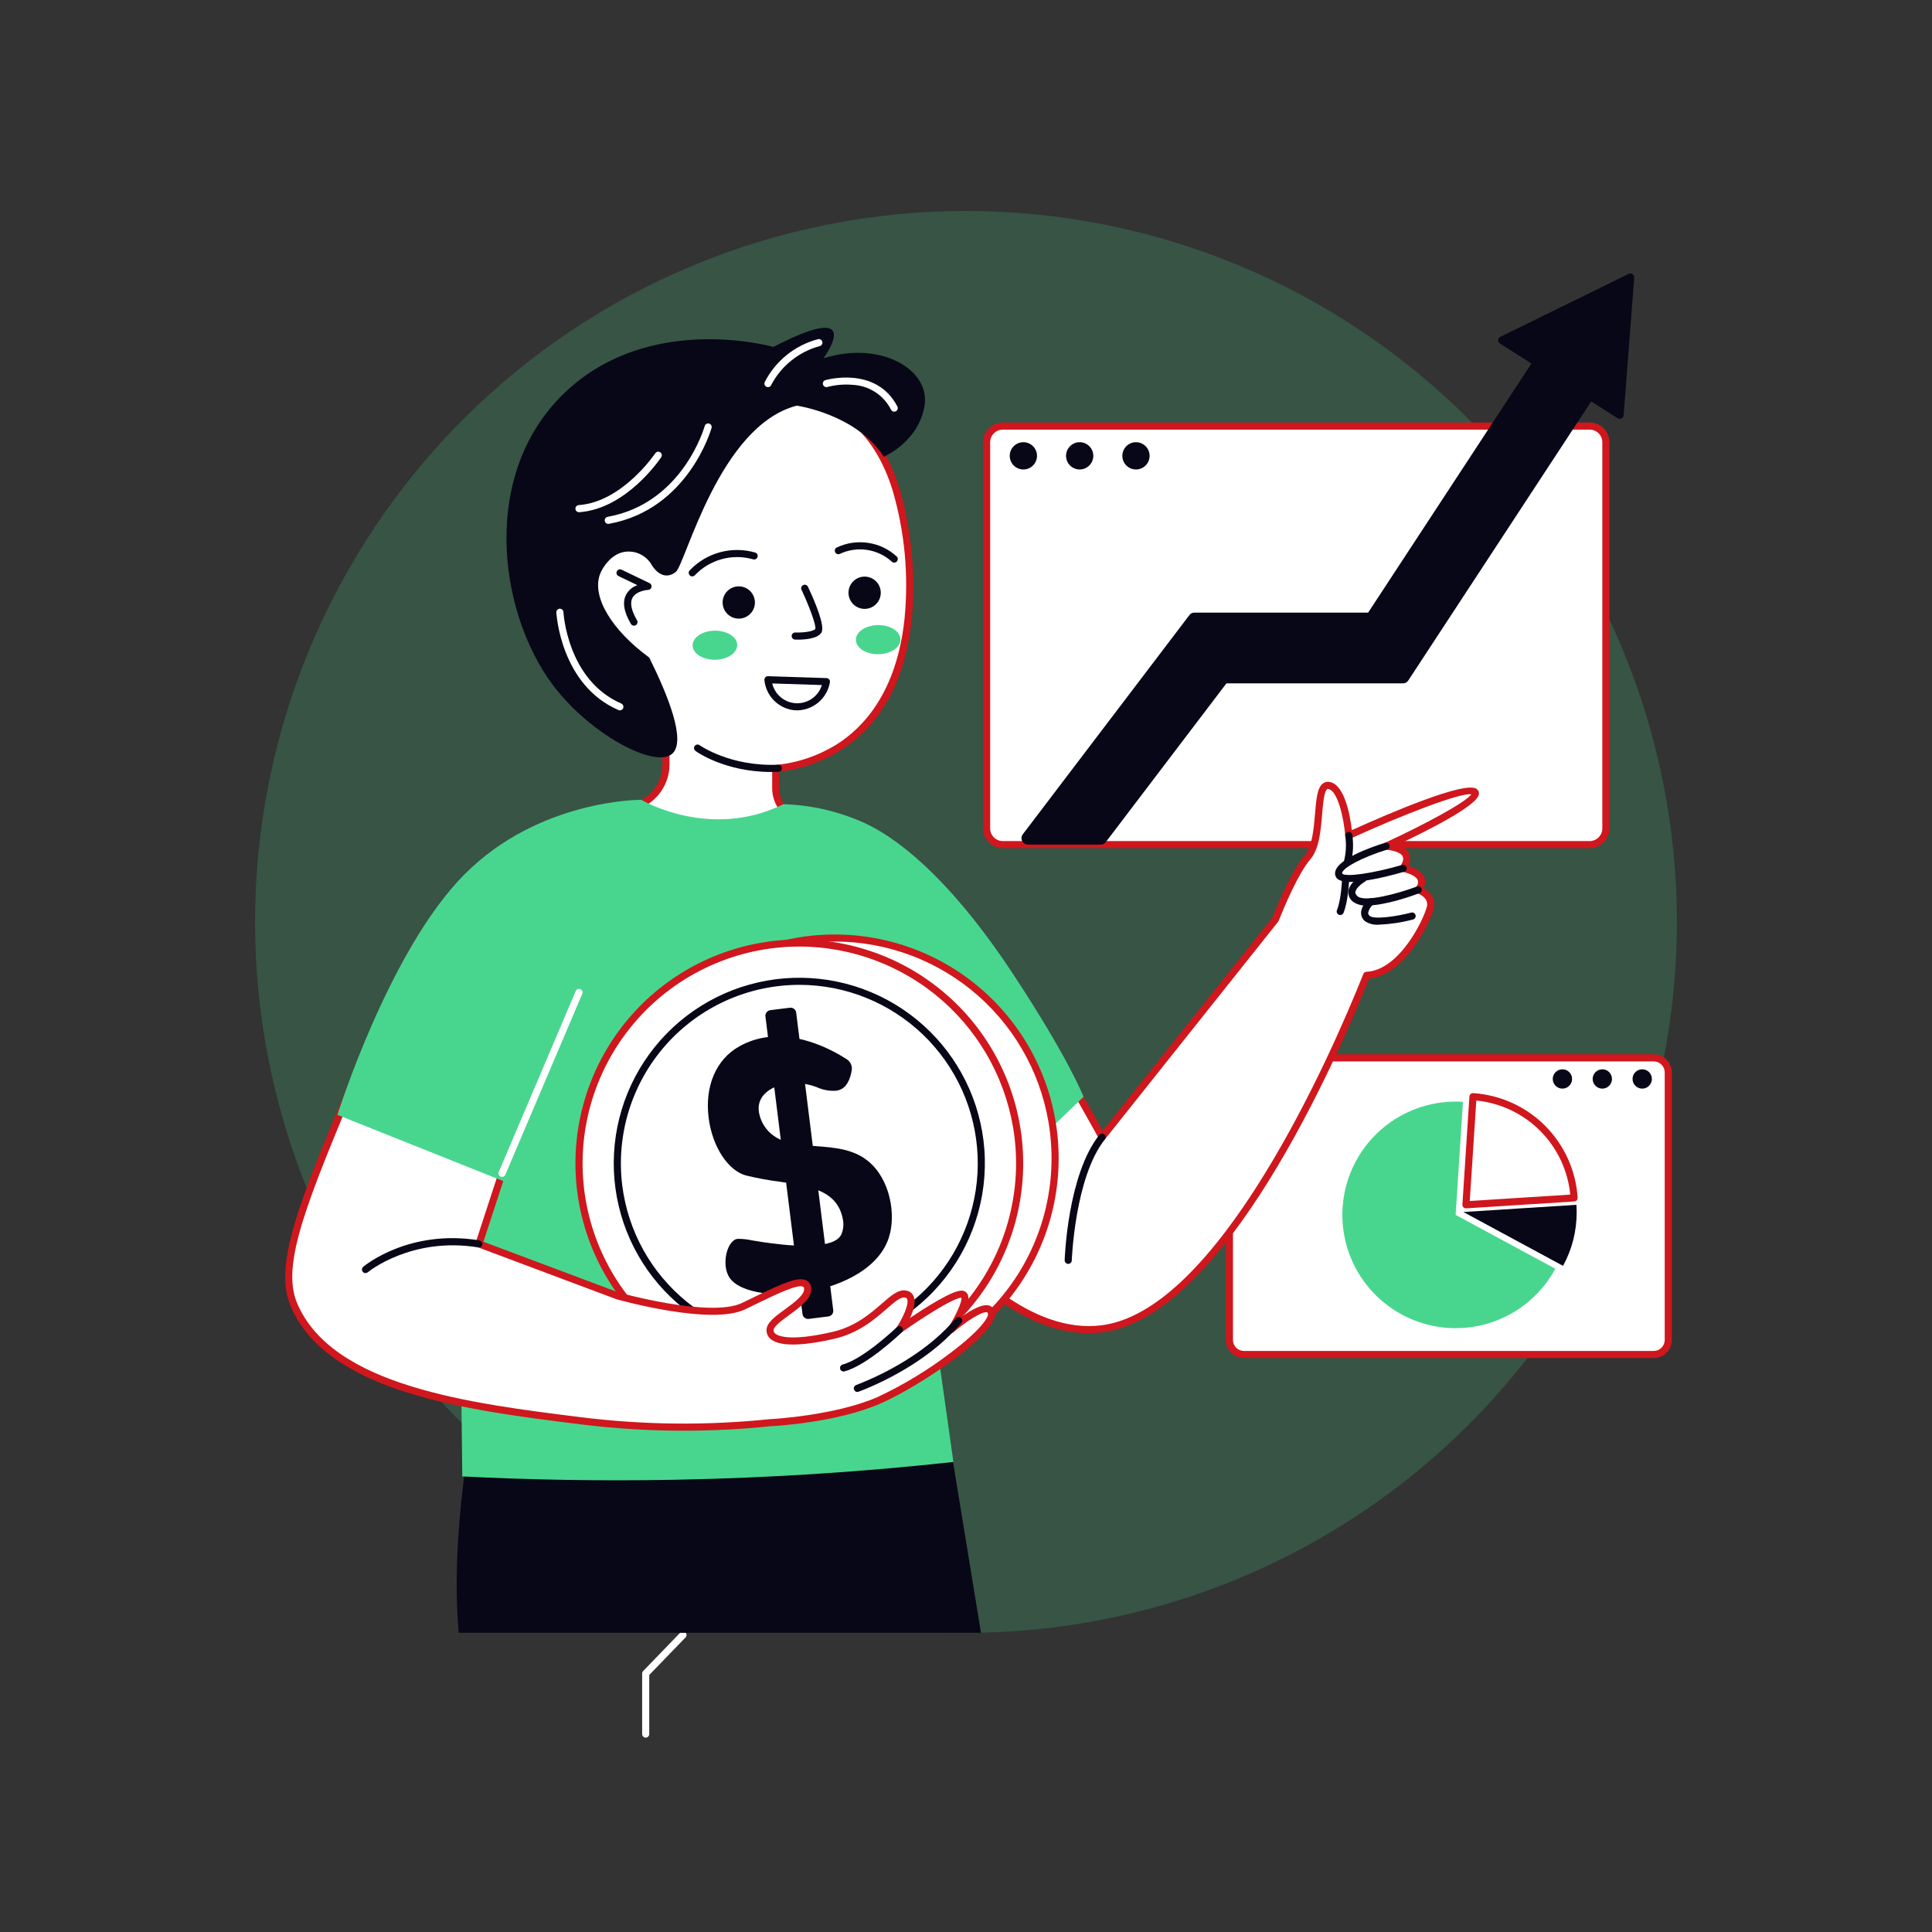 <svg xmlns="http://www.w3.org/2000/svg" xmlns:xlink="http://www.w3.org/1999/xlink" width="500" zoomAndPan="magnify" viewBox="0 0 375 375" height="500" preserveAspectRatio="xMidYMid meet" version="1.0"><rect x="0" y="0" width="375" height="375" fill="#333333" stroke="none"/><defs><filter x="0%" y="0%" width="100%" height="100%" id="e1602a58dc"><feColorMatrix values="0 0 0 0 1 0 0 0 0 1 0 0 0 0 1 0 0 0 1 0" color-interpolation-filters="sRGB"/></filter><clipPath id="e1c6ff85ee"><path d="M 124 316 L 134 316 L 134 337.734 L 124 337.734 Z M 124 316 " clip-rule="nonzero"/></clipPath><clipPath id="9ec5362366"><path d="M 49.504 40.734 L 325.504 40.734 L 325.504 318 L 49.504 318 Z M 49.504 40.734 " clip-rule="nonzero"/></clipPath><mask id="2d87a6b693"><g filter="url(#e1602a58dc)"><rect x="-37.5" width="450" fill="#000000" y="-37.5" height="450" fill-opacity="0.2"/></g></mask><clipPath id="9491bdd887"><path d="M 0.504 0.801 L 276.504 0.801 L 276.504 277 L 0.504 277 Z M 0.504 0.801 " clip-rule="nonzero"/></clipPath><clipPath id="56d63e42d4"><rect x="0" width="277" y="0" height="278"/></clipPath></defs><g clip-path="url(#e1c6ff85ee)"><path fill="#ffffff" d="M 125.332 337.27 C 125.141 337.27 124.977 337.203 124.844 337.066 C 124.707 336.934 124.641 336.77 124.641 336.582 L 124.641 324.828 C 124.641 324.645 124.707 324.484 124.836 324.352 L 132.066 316.867 C 132.199 316.73 132.363 316.664 132.551 316.66 C 132.742 316.656 132.906 316.723 133.043 316.855 C 133.18 316.988 133.25 317.148 133.254 317.34 C 133.254 317.527 133.191 317.691 133.059 317.828 L 126.02 325.109 L 126.02 336.582 C 126.02 336.77 125.953 336.934 125.82 337.066 C 125.684 337.203 125.523 337.27 125.332 337.27 Z M 125.332 337.27 " fill-opacity="1" fill-rule="nonzero"/></g><g clip-path="url(#9ec5362366)"><g mask="url(#2d87a6b693)"><g transform="matrix(1, 0, 0, 1, 49, 40)"><g clip-path="url(#56d63e42d4)"><g clip-path="url(#9491bdd887)"><path fill="#48d68e" d="M 138.496 0.945 C 140.754 0.945 143.012 1 145.27 1.109 C 147.523 1.223 149.777 1.387 152.023 1.609 C 154.27 1.832 156.512 2.105 158.746 2.438 C 160.98 2.77 163.203 3.156 165.418 3.598 C 167.633 4.035 169.836 4.531 172.027 5.082 C 174.219 5.629 176.395 6.23 178.555 6.887 C 180.715 7.543 182.859 8.25 184.984 9.012 C 187.113 9.773 189.219 10.586 191.305 11.449 C 193.391 12.312 195.457 13.227 197.496 14.195 C 199.539 15.16 201.555 16.176 203.547 17.238 C 205.539 18.305 207.504 19.418 209.441 20.578 C 211.379 21.738 213.285 22.945 215.164 24.199 C 217.039 25.457 218.887 26.754 220.699 28.102 C 222.516 29.445 224.293 30.836 226.039 32.27 C 227.785 33.699 229.496 35.176 231.168 36.691 C 232.844 38.207 234.477 39.766 236.074 41.363 C 237.672 42.961 239.227 44.594 240.746 46.266 C 242.262 47.941 243.734 49.652 245.168 51.395 C 246.602 53.141 247.988 54.922 249.336 56.734 C 250.68 58.551 251.98 60.395 253.234 62.273 C 254.488 64.152 255.699 66.059 256.859 67.996 C 258.02 69.934 259.133 71.898 260.199 73.891 C 261.262 75.879 262.277 77.898 263.242 79.938 C 264.207 81.98 265.125 84.043 265.988 86.129 C 266.852 88.219 267.664 90.324 268.426 92.449 C 269.188 94.578 269.895 96.719 270.551 98.883 C 271.207 101.043 271.809 103.219 272.355 105.41 C 272.906 107.598 273.398 109.801 273.84 112.016 C 274.281 114.23 274.668 116.457 274.996 118.691 C 275.328 120.926 275.605 123.164 275.828 125.414 C 276.047 127.66 276.215 129.91 276.324 132.168 C 276.438 134.422 276.492 136.68 276.492 138.938 C 276.492 141.195 276.438 143.453 276.324 145.711 C 276.215 147.965 276.047 150.219 275.828 152.465 C 275.605 154.711 275.328 156.953 274.996 159.188 C 274.668 161.422 274.281 163.645 273.84 165.859 C 273.398 168.074 272.906 170.277 272.355 172.469 C 271.809 174.66 271.207 176.836 270.551 178.996 C 269.895 181.156 269.188 183.301 268.426 185.426 C 267.664 187.555 266.852 189.66 265.988 191.746 C 265.125 193.832 264.207 195.898 263.242 197.938 C 262.277 199.98 261.262 201.996 260.199 203.988 C 259.133 205.98 258.02 207.945 256.859 209.883 C 255.699 211.82 254.488 213.727 253.234 215.605 C 251.98 217.48 250.68 219.328 249.336 221.141 C 247.988 222.957 246.602 224.734 245.168 226.48 C 243.734 228.227 242.262 229.938 240.746 231.609 C 239.227 233.285 237.672 234.918 236.074 236.516 C 234.477 238.113 232.844 239.668 231.168 241.188 C 229.496 242.703 227.785 244.176 226.039 245.609 C 224.293 247.043 222.516 248.43 220.699 249.777 C 218.887 251.121 217.039 252.422 215.164 253.676 C 213.285 254.93 211.379 256.141 209.441 257.301 C 207.504 258.461 205.539 259.574 203.547 260.641 C 201.555 261.703 199.539 262.719 197.496 263.684 C 195.457 264.648 193.391 265.562 191.305 266.43 C 189.219 267.293 187.113 268.105 184.984 268.867 C 182.859 269.629 180.715 270.336 178.555 270.992 C 176.395 271.645 174.219 272.25 172.027 272.797 C 169.836 273.348 167.633 273.84 165.418 274.281 C 163.203 274.723 160.98 275.109 158.746 275.438 C 156.512 275.77 154.27 276.047 152.023 276.27 C 149.777 276.488 147.523 276.656 145.27 276.766 C 143.012 276.879 140.754 276.934 138.496 276.934 C 136.238 276.934 133.98 276.879 131.727 276.766 C 129.473 276.656 127.219 276.488 124.973 276.27 C 122.723 276.047 120.484 275.77 118.25 275.438 C 116.016 275.109 113.793 274.723 111.574 274.281 C 109.359 273.84 107.16 273.348 104.969 272.797 C 102.777 272.25 100.602 271.645 98.441 270.992 C 96.277 270.336 94.137 269.629 92.008 268.867 C 89.883 268.105 87.777 267.293 85.688 266.43 C 83.602 265.562 81.539 264.648 79.496 263.684 C 77.457 262.719 75.438 261.703 73.449 260.641 C 71.457 259.574 69.492 258.461 67.555 257.301 C 65.617 256.141 63.711 254.93 61.832 253.676 C 59.953 252.422 58.109 251.121 56.293 249.777 C 54.48 248.43 52.699 247.043 50.953 245.609 C 49.211 244.176 47.5 242.703 45.828 241.188 C 44.152 239.668 42.52 238.113 40.922 236.516 C 39.324 234.918 37.766 233.285 36.25 231.609 C 34.734 229.938 33.258 228.227 31.828 226.48 C 30.395 224.734 29.004 222.957 27.66 221.141 C 26.312 219.328 25.016 217.48 23.758 215.605 C 22.504 213.727 21.297 211.82 20.137 209.883 C 18.977 207.945 17.863 205.98 16.797 203.988 C 15.734 201.996 14.719 199.98 13.754 197.938 C 12.785 195.898 11.871 193.832 11.008 191.746 C 10.145 189.66 9.332 187.555 8.57 185.426 C 7.809 183.301 7.102 181.156 6.445 178.996 C 5.789 176.836 5.188 174.66 4.641 172.469 C 4.09 170.277 3.594 168.074 3.156 165.859 C 2.715 163.645 2.328 161.422 1.996 159.188 C 1.664 156.953 1.391 154.711 1.168 152.465 C 0.945 150.219 0.781 147.965 0.668 145.711 C 0.559 143.453 0.504 141.195 0.504 138.938 C 0.504 136.68 0.559 134.422 0.668 132.168 C 0.781 129.91 0.945 127.66 1.168 125.414 C 1.391 123.164 1.664 120.926 1.996 118.691 C 2.328 116.457 2.715 114.23 3.156 112.016 C 3.594 109.801 4.09 107.598 4.641 105.41 C 5.188 103.219 5.789 101.043 6.445 98.883 C 7.102 96.719 7.809 94.578 8.57 92.449 C 9.332 90.324 10.145 88.219 11.008 86.129 C 11.871 84.043 12.785 81.98 13.754 79.938 C 14.719 77.898 15.734 75.879 16.797 73.891 C 17.863 71.898 18.977 69.934 20.137 67.996 C 21.297 66.059 22.504 64.152 23.758 62.273 C 25.016 60.395 26.312 58.551 27.66 56.734 C 29.004 54.922 30.395 53.141 31.828 51.395 C 33.258 49.652 34.734 47.941 36.25 46.266 C 37.766 44.594 39.324 42.961 40.922 41.363 C 42.52 39.766 44.152 38.207 45.828 36.691 C 47.5 35.176 49.211 33.699 50.953 32.27 C 52.699 30.836 54.48 29.445 56.293 28.102 C 58.109 26.754 59.953 25.457 61.832 24.199 C 63.711 22.945 65.617 21.738 67.555 20.578 C 69.492 19.418 71.457 18.305 73.449 17.238 C 75.438 16.176 77.457 15.16 79.496 14.195 C 81.539 13.227 83.602 12.312 85.688 11.449 C 87.777 10.586 89.883 9.773 92.008 9.012 C 94.137 8.25 96.277 7.543 98.441 6.887 C 100.602 6.23 102.777 5.629 104.969 5.082 C 107.16 4.531 109.359 4.035 111.574 3.598 C 113.793 3.156 116.016 2.77 118.25 2.438 C 120.484 2.105 122.723 1.832 124.973 1.609 C 127.219 1.387 129.473 1.223 131.727 1.109 C 133.98 1 136.238 0.945 138.496 0.945 Z M 138.496 0.945 " fill-opacity="1" fill-rule="nonzero"/></g></g></g></g></g><path fill="#ffffff" d="M 194.641 82.699 L 308.559 82.699 C 308.973 82.699 309.375 82.777 309.758 82.938 C 310.145 83.098 310.484 83.324 310.777 83.617 C 311.07 83.914 311.297 84.25 311.457 84.637 C 311.617 85.02 311.695 85.422 311.695 85.836 L 311.695 160.801 C 311.695 161.219 311.617 161.617 311.457 162 C 311.297 162.387 311.07 162.727 310.777 163.02 C 310.484 163.312 310.145 163.543 309.758 163.699 C 309.375 163.859 308.973 163.938 308.559 163.938 L 194.641 163.938 C 194.223 163.938 193.824 163.859 193.438 163.699 C 193.055 163.543 192.715 163.312 192.422 163.02 C 192.125 162.727 191.898 162.387 191.738 162 C 191.582 161.617 191.5 161.219 191.5 160.801 L 191.5 85.836 C 191.5 85.422 191.582 85.02 191.738 84.637 C 191.898 84.25 192.125 83.914 192.422 83.617 C 192.715 83.324 193.055 83.098 193.438 82.938 C 193.824 82.777 194.223 82.699 194.641 82.699 Z M 194.641 82.699 " fill-opacity="1" fill-rule="nonzero"/><path fill="#cf171d" d="M 308.559 164.629 L 194.641 164.629 C 194.133 164.629 193.645 164.531 193.176 164.336 C 192.707 164.145 192.293 163.867 191.934 163.508 C 191.574 163.148 191.297 162.734 191.105 162.266 C 190.91 161.797 190.812 161.309 190.812 160.801 L 190.812 85.836 C 190.812 85.328 190.91 84.844 191.105 84.375 C 191.297 83.906 191.574 83.492 191.934 83.133 C 192.293 82.773 192.707 82.496 193.176 82.301 C 193.645 82.109 194.133 82.012 194.641 82.008 L 308.559 82.008 C 309.066 82.012 309.555 82.109 310.023 82.301 C 310.492 82.496 310.906 82.773 311.266 83.133 C 311.621 83.492 311.898 83.906 312.094 84.375 C 312.289 84.844 312.387 85.328 312.387 85.836 L 312.387 160.801 C 312.387 161.309 312.289 161.797 312.094 162.266 C 311.898 162.734 311.625 163.148 311.266 163.508 C 310.906 163.867 310.492 164.145 310.023 164.336 C 309.555 164.531 309.066 164.629 308.559 164.629 Z M 194.641 83.391 C 194.316 83.391 194.004 83.453 193.703 83.578 C 193.402 83.699 193.141 83.879 192.91 84.105 C 192.68 84.336 192.504 84.602 192.379 84.902 C 192.254 85.199 192.191 85.512 192.191 85.836 L 192.191 160.801 C 192.191 161.125 192.254 161.438 192.379 161.738 C 192.504 162.039 192.68 162.301 192.91 162.531 C 193.141 162.762 193.402 162.938 193.703 163.062 C 194.004 163.188 194.316 163.25 194.641 163.25 L 308.559 163.25 C 308.883 163.25 309.195 163.188 309.496 163.062 C 309.793 162.938 310.059 162.762 310.289 162.531 C 310.52 162.301 310.695 162.039 310.82 161.738 C 310.945 161.438 311.008 161.125 311.008 160.801 L 311.008 85.836 C 311.008 85.512 310.945 85.199 310.82 84.902 C 310.695 84.602 310.52 84.336 310.289 84.105 C 310.059 83.879 309.793 83.699 309.496 83.578 C 309.195 83.453 308.883 83.391 308.559 83.391 Z M 194.641 83.391 " fill-opacity="1" fill-rule="nonzero"/><path fill="#080717" d="M 201.281 88.477 C 201.281 88.828 201.215 89.164 201.082 89.488 C 200.945 89.816 200.754 90.102 200.508 90.348 C 200.258 90.598 199.973 90.789 199.648 90.922 C 199.324 91.059 198.988 91.125 198.637 91.125 C 198.285 91.125 197.945 91.059 197.621 90.922 C 197.297 90.789 197.012 90.598 196.766 90.348 C 196.516 90.102 196.324 89.816 196.191 89.488 C 196.055 89.164 195.988 88.828 195.988 88.477 C 195.988 88.125 196.055 87.789 196.191 87.465 C 196.324 87.141 196.516 86.855 196.766 86.605 C 197.012 86.359 197.297 86.168 197.621 86.031 C 197.945 85.898 198.285 85.832 198.637 85.832 C 198.988 85.832 199.324 85.898 199.648 86.031 C 199.973 86.168 200.258 86.359 200.508 86.605 C 200.754 86.855 200.945 87.141 201.082 87.465 C 201.215 87.789 201.281 88.125 201.281 88.477 Z M 201.281 88.477 " fill-opacity="1" fill-rule="nonzero"/><path fill="#080717" d="M 212.211 88.477 C 212.211 88.828 212.145 89.164 212.008 89.488 C 211.875 89.816 211.684 90.102 211.434 90.348 C 211.188 90.598 210.902 90.789 210.578 90.922 C 210.254 91.059 209.914 91.125 209.562 91.125 C 209.211 91.125 208.875 91.059 208.551 90.922 C 208.227 90.789 207.941 90.598 207.691 90.348 C 207.445 90.102 207.254 89.816 207.117 89.488 C 206.984 89.164 206.918 88.828 206.918 88.477 C 206.918 88.125 206.984 87.789 207.117 87.465 C 207.254 87.141 207.445 86.855 207.691 86.605 C 207.941 86.359 208.227 86.168 208.551 86.031 C 208.875 85.898 209.211 85.832 209.562 85.832 C 209.914 85.832 210.254 85.898 210.578 86.031 C 210.902 86.168 211.188 86.359 211.434 86.605 C 211.684 86.855 211.875 87.141 212.008 87.465 C 212.145 87.789 212.211 88.125 212.211 88.477 Z M 212.211 88.477 " fill-opacity="1" fill-rule="nonzero"/><path fill="#080717" d="M 223.137 88.477 C 223.137 88.828 223.07 89.164 222.938 89.488 C 222.801 89.816 222.609 90.102 222.363 90.348 C 222.113 90.598 221.828 90.789 221.504 90.922 C 221.18 91.059 220.844 91.125 220.492 91.125 C 220.141 91.125 219.801 91.059 219.477 90.922 C 219.152 90.789 218.867 90.598 218.621 90.348 C 218.371 90.102 218.18 89.816 218.047 89.488 C 217.91 89.164 217.844 88.828 217.844 88.477 C 217.844 88.125 217.91 87.789 218.047 87.465 C 218.18 87.141 218.371 86.855 218.621 86.605 C 218.867 86.359 219.152 86.168 219.477 86.031 C 219.801 85.898 220.141 85.832 220.492 85.832 C 220.844 85.832 221.18 85.898 221.504 86.031 C 221.828 86.168 222.113 86.359 222.363 86.605 C 222.609 86.855 222.801 87.141 222.938 87.465 C 223.07 87.789 223.137 88.125 223.137 88.477 Z M 223.137 88.477 " fill-opacity="1" fill-rule="nonzero"/><path fill="#ffffff" d="M 320.992 262.906 L 241.445 262.906 C 241.07 262.906 240.711 262.836 240.367 262.691 C 240.02 262.551 239.715 262.344 239.449 262.082 C 239.188 261.816 238.984 261.512 238.84 261.168 C 238.695 260.82 238.625 260.461 238.625 260.086 L 238.625 208.148 C 238.625 207.773 238.695 207.414 238.84 207.07 C 238.984 206.727 239.188 206.418 239.449 206.156 C 239.715 205.891 240.02 205.688 240.367 205.543 C 240.711 205.402 241.07 205.328 241.445 205.328 L 320.992 205.328 C 321.363 205.328 321.727 205.402 322.07 205.543 C 322.414 205.688 322.719 205.891 322.984 206.156 C 323.25 206.418 323.453 206.727 323.598 207.07 C 323.738 207.414 323.812 207.773 323.812 208.148 L 323.812 260.086 C 323.812 260.461 323.738 260.82 323.598 261.168 C 323.453 261.512 323.25 261.816 322.984 262.082 C 322.719 262.344 322.414 262.551 322.07 262.691 C 321.727 262.836 321.363 262.906 320.992 262.906 Z M 320.992 262.906 " fill-opacity="1" fill-rule="nonzero"/><path fill="#cf171d" d="M 320.992 263.598 L 241.445 263.598 C 240.98 263.598 240.531 263.508 240.102 263.328 C 239.672 263.152 239.293 262.898 238.965 262.57 C 238.637 262.238 238.383 261.859 238.203 261.43 C 238.023 261 237.934 260.555 237.934 260.09 L 237.934 208.148 C 237.938 207.684 238.023 207.238 238.203 206.809 C 238.383 206.379 238.637 206 238.965 205.668 C 239.293 205.34 239.672 205.086 240.102 204.91 C 240.531 204.73 240.98 204.641 241.445 204.641 L 320.992 204.641 C 321.457 204.641 321.902 204.73 322.332 204.91 C 322.762 205.086 323.141 205.34 323.473 205.668 C 323.801 206 324.055 206.379 324.23 206.809 C 324.41 207.238 324.5 207.684 324.5 208.148 L 324.5 260.086 C 324.5 260.551 324.41 261 324.23 261.43 C 324.055 261.859 323.801 262.238 323.473 262.566 C 323.145 262.898 322.762 263.152 322.332 263.328 C 321.902 263.508 321.457 263.598 320.992 263.598 Z M 241.445 206.02 C 241.164 206.02 240.891 206.074 240.629 206.184 C 240.371 206.289 240.141 206.445 239.938 206.645 C 239.738 206.844 239.586 207.074 239.477 207.336 C 239.371 207.598 239.316 207.867 239.316 208.148 L 239.316 260.086 C 239.316 260.371 239.371 260.641 239.477 260.902 C 239.586 261.164 239.738 261.395 239.938 261.594 C 240.141 261.793 240.371 261.945 240.629 262.055 C 240.891 262.164 241.164 262.215 241.445 262.219 L 320.992 262.219 C 321.273 262.215 321.543 262.164 321.805 262.055 C 322.066 261.945 322.297 261.793 322.496 261.594 C 322.695 261.391 322.848 261.164 322.957 260.902 C 323.066 260.641 323.121 260.371 323.121 260.086 L 323.121 208.148 C 323.121 207.867 323.066 207.598 322.957 207.336 C 322.848 207.074 322.695 206.844 322.496 206.645 C 322.297 206.445 322.066 206.293 321.805 206.184 C 321.543 206.074 321.273 206.02 320.992 206.02 Z M 241.445 206.02 " fill-opacity="1" fill-rule="nonzero"/><path fill="#080717" d="M 320.629 209.426 C 320.629 209.676 320.582 209.914 320.488 210.145 C 320.391 210.371 320.258 210.574 320.082 210.75 C 319.906 210.926 319.703 211.062 319.473 211.16 C 319.242 211.254 319.004 211.301 318.754 211.301 C 318.504 211.301 318.266 211.254 318.035 211.16 C 317.805 211.062 317.602 210.926 317.426 210.75 C 317.25 210.574 317.117 210.371 317.02 210.145 C 316.926 209.914 316.879 209.676 316.879 209.426 C 316.879 209.176 316.926 208.938 317.02 208.707 C 317.117 208.477 317.25 208.273 317.426 208.098 C 317.602 207.922 317.805 207.785 318.035 207.691 C 318.266 207.598 318.504 207.551 318.754 207.551 C 319.004 207.551 319.242 207.598 319.473 207.691 C 319.703 207.785 319.906 207.922 320.082 208.098 C 320.258 208.273 320.391 208.477 320.488 208.707 C 320.582 208.938 320.629 209.176 320.629 209.426 Z M 320.629 209.426 " fill-opacity="1" fill-rule="nonzero"/><path fill="#080717" d="M 312.887 209.426 C 312.887 209.676 312.836 209.914 312.742 210.145 C 312.648 210.371 312.512 210.574 312.336 210.75 C 312.16 210.926 311.957 211.062 311.727 211.16 C 311.496 211.254 311.258 211.301 311.008 211.301 C 310.762 211.301 310.52 211.254 310.293 211.16 C 310.062 211.062 309.859 210.926 309.684 210.75 C 309.508 210.574 309.371 210.371 309.277 210.145 C 309.18 209.914 309.133 209.676 309.133 209.426 C 309.133 209.176 309.18 208.938 309.277 208.707 C 309.371 208.477 309.508 208.273 309.684 208.098 C 309.859 207.922 310.062 207.785 310.293 207.691 C 310.52 207.598 310.762 207.551 311.008 207.551 C 311.258 207.551 311.496 207.598 311.727 207.691 C 311.957 207.785 312.16 207.922 312.336 208.098 C 312.512 208.273 312.648 208.477 312.742 208.707 C 312.836 208.938 312.887 209.176 312.887 209.426 Z M 312.887 209.426 " fill-opacity="1" fill-rule="nonzero"/><path fill="#080717" d="M 305.141 209.426 C 305.141 209.676 305.094 209.914 304.996 210.145 C 304.902 210.371 304.766 210.574 304.59 210.75 C 304.414 210.926 304.211 211.062 303.98 211.16 C 303.754 211.254 303.512 211.301 303.266 211.301 C 303.016 211.301 302.777 211.254 302.547 211.16 C 302.316 211.062 302.113 210.926 301.938 210.75 C 301.762 210.574 301.625 210.371 301.531 210.145 C 301.438 209.914 301.387 209.676 301.387 209.426 C 301.387 209.176 301.438 208.938 301.531 208.707 C 301.625 208.477 301.762 208.273 301.938 208.098 C 302.113 207.922 302.316 207.785 302.547 207.691 C 302.777 207.598 303.016 207.551 303.266 207.551 C 303.512 207.551 303.754 207.598 303.98 207.691 C 304.211 207.785 304.414 207.922 304.59 208.098 C 304.766 208.273 304.902 208.477 304.996 208.707 C 305.094 208.938 305.141 209.176 305.141 209.426 Z M 305.141 209.426 " fill-opacity="1" fill-rule="nonzero"/><path fill="#ffffff" d="M 286.215 153.695 C 284.129 151.977 261.797 162.16 261.797 162.16 C 261.797 162.16 261.062 153.082 257.992 152.469 C 254.926 151.855 257.012 162.652 253.82 166.336 C 251.469 169.047 248.789 175.352 247.543 178.484 L 213.918 220.723 C 213.918 220.723 192.883 181.867 179.445 169.305 C 176.52 166.535 173.301 164.168 169.785 162.199 C 166.27 160.23 162.566 158.723 158.68 157.676 C 158.086 157.516 157.48 157.422 156.867 157.395 C 156.254 157.367 155.641 157.402 155.035 157.508 C 154.43 157.613 153.844 157.781 153.273 158.012 C 152.703 158.242 152.164 158.531 151.656 158.879 C 151.152 159.227 150.688 159.625 150.266 160.074 C 149.848 160.523 149.477 161.012 149.164 161.539 C 148.848 162.066 148.594 162.621 148.398 163.203 C 148.203 163.789 148.074 164.387 148.008 164.996 C 146.523 180.539 159.578 207.219 159.578 207.219 C 159.578 207.219 186.453 261.426 213.918 257.922 C 237.402 254.922 259.387 203.996 265.266 189.312 C 272.258 188.988 277.043 178.48 277.625 176.152 C 278.242 173.699 275.293 172.715 275.293 172.715 C 277.75 169.527 272.352 168.543 272.352 168.543 C 275.051 164.496 269.039 164.25 269.039 164.25 C 269.039 164.25 288.301 155.41 286.215 153.695 Z M 286.215 153.695 " fill-opacity="1" fill-rule="nonzero"/><path fill="#cf171d" d="M 211.293 258.777 C 200.375 258.777 188.488 250.562 175.902 234.305 C 169.477 225.871 163.828 216.945 158.961 207.523 C 158.422 206.422 145.836 180.488 147.324 164.93 C 147.453 163.605 147.852 162.375 148.523 161.227 C 149.195 160.082 150.078 159.133 151.168 158.375 C 152.289 157.594 153.52 157.082 154.859 156.844 C 156.203 156.602 157.535 156.656 158.852 157.004 C 162.797 158.066 166.551 159.598 170.117 161.594 C 173.68 163.59 176.945 165.992 179.914 168.797 C 192.293 180.371 210.691 213.398 214.023 219.477 L 246.938 178.133 C 248.316 174.684 250.941 168.602 253.297 165.879 C 254.715 164.246 255 160.883 255.25 157.914 C 255.484 155.113 255.672 152.902 256.77 152.078 C 257.176 151.773 257.629 151.676 258.125 151.789 C 261.07 152.379 262.082 158.461 262.387 161.133 C 269.633 157.855 284.555 151.434 286.652 153.16 C 286.977 153.418 287.109 153.754 287.051 154.164 C 286.766 156.367 277.094 161.227 271.285 163.961 C 272.234 164.207 272.965 164.754 273.48 165.59 C 273.664 165.992 273.75 166.41 273.734 166.852 C 273.719 167.293 273.605 167.703 273.391 168.09 C 274.422 168.406 275.98 169.078 276.473 170.352 C 276.734 171.062 276.676 171.75 276.301 172.41 C 277.473 173.055 278.785 174.355 278.293 176.316 C 277.609 179.062 272.766 189.23 265.742 189.965 C 259.355 205.848 237.543 255.598 214 258.602 C 213.102 258.719 212.199 258.777 211.293 258.777 Z M 156.492 158.078 C 154.832 158.082 153.32 158.555 151.961 159.508 C 151.035 160.148 150.285 160.953 149.715 161.926 C 149.145 162.895 148.805 163.941 148.695 165.062 C 147.246 180.23 160.066 206.648 160.199 206.914 C 160.465 207.449 187.195 260.656 213.828 257.234 C 223.633 255.984 234.324 246.023 245.605 227.637 C 254.562 213.035 261.367 197.195 264.625 189.055 C 264.734 188.777 264.938 188.633 265.23 188.621 C 271.633 188.324 276.336 178.473 276.957 175.984 C 277.406 174.184 275.172 173.402 275.074 173.367 C 274.969 173.332 274.879 173.273 274.801 173.195 C 274.723 173.113 274.668 173.023 274.637 172.914 C 274.602 172.809 274.598 172.699 274.617 172.59 C 274.637 172.48 274.68 172.383 274.746 172.293 C 275.164 171.895 275.312 171.41 275.188 170.844 C 274.82 169.891 272.879 169.336 272.227 169.219 C 272.113 169.199 272.012 169.152 271.918 169.078 C 271.828 169.008 271.762 168.918 271.715 168.809 C 271.672 168.703 271.652 168.59 271.664 168.477 C 271.676 168.359 271.711 168.254 271.777 168.156 C 272.328 167.328 272.488 166.68 272.254 166.219 C 271.77 165.266 269.695 164.965 269.012 164.934 C 268.852 164.926 268.711 164.871 268.59 164.77 C 268.469 164.664 268.395 164.535 268.363 164.379 C 268.332 164.223 268.352 164.074 268.426 163.93 C 268.496 163.789 268.605 163.684 268.75 163.617 C 276.262 160.172 284.543 155.723 285.59 154.172 C 283.445 153.824 272.207 158.172 262.086 162.789 C 261.984 162.832 261.875 162.855 261.762 162.848 C 261.652 162.844 261.547 162.812 261.449 162.754 C 261.352 162.699 261.273 162.621 261.215 162.527 C 261.156 162.43 261.121 162.328 261.109 162.215 C 260.82 158.66 259.621 153.492 257.859 153.141 C 257.766 153.109 257.68 153.121 257.602 153.18 C 257 153.633 256.801 155.969 256.625 158.031 C 256.359 161.207 256.055 164.809 254.344 166.785 C 252.016 169.473 249.258 176.039 248.18 178.738 C 248.156 178.801 248.121 178.859 248.082 178.91 L 214.457 221.148 C 214.305 221.344 214.105 221.43 213.859 221.406 C 213.609 221.383 213.43 221.266 213.312 221.047 C 213.105 220.66 192.176 182.145 178.977 169.805 C 176.09 167.078 172.918 164.742 169.453 162.801 C 165.988 160.859 162.34 159.371 158.504 158.336 C 157.844 158.164 157.172 158.078 156.492 158.078 Z M 285.797 154.238 Z M 285.797 154.238 " fill-opacity="1" fill-rule="nonzero"/><path fill="#ffffff" d="M 172.59 199.102 C 170.293 179.746 169.598 171.316 162.363 164.336 C 159.938 162.031 157.207 160.164 154.176 158.742 C 153.633 158.48 153.137 158.152 152.691 157.75 C 152.242 157.352 151.859 156.895 151.539 156.387 C 151.219 155.875 150.977 155.332 150.812 154.754 C 150.648 154.176 150.566 153.586 150.566 152.984 L 150.566 149.18 C 154.914 148.758 158.949 147.406 162.676 145.129 C 180.406 134.074 177.418 106.32 173.922 94.988 C 171.309 86.512 167.051 82.801 165.867 81.832 C 163.844 80.168 161.602 78.875 159.145 77.957 C 156.691 77.039 154.152 76.539 151.531 76.465 C 150.547 76.098 149.547 75.773 148.535 75.492 C 147.52 75.215 146.496 74.977 145.461 74.785 C 144.43 74.594 143.387 74.445 142.344 74.344 C 141.297 74.242 140.246 74.184 139.195 74.172 C 138.145 74.16 137.094 74.195 136.047 74.273 C 134.996 74.352 133.953 74.477 132.914 74.648 C 131.879 74.816 130.848 75.031 129.828 75.289 C 128.812 75.547 127.805 75.848 126.812 76.195 C 125.816 76.539 124.84 76.926 123.883 77.355 C 122.922 77.785 121.984 78.258 121.062 78.77 C 120.145 79.277 119.25 79.828 118.379 80.418 C 117.508 81.004 116.66 81.629 115.844 82.289 C 115.027 82.953 114.238 83.648 113.48 84.375 C 112.723 85.105 112 85.867 111.309 86.66 C 110.617 87.449 109.961 88.27 109.34 89.121 C 108.719 89.969 108.137 90.844 107.59 91.742 C 107.047 92.641 106.539 93.562 106.074 94.504 C 105.609 95.449 105.184 96.41 104.801 97.387 C 104.422 98.367 104.082 99.363 103.785 100.371 C 103.488 101.379 103.234 102.398 103.027 103.43 C 102.816 104.461 102.656 105.5 102.535 106.543 C 102.418 107.59 102.344 108.637 102.316 109.688 C 102.289 110.738 102.305 111.789 102.367 112.84 C 102.43 113.887 102.539 114.934 102.691 115.973 C 102.844 117.012 103.043 118.047 103.285 119.07 C 103.527 120.094 103.812 121.102 104.141 122.102 C 104.473 123.102 104.844 124.082 105.258 125.047 C 105.672 126.016 106.129 126.961 106.625 127.891 C 107.121 128.816 107.656 129.719 108.23 130.602 C 108.805 131.48 109.418 132.336 110.066 133.164 C 110.711 133.992 111.395 134.789 112.113 135.559 C 112.832 136.328 113.578 137.062 114.359 137.766 L 114.359 137.773 C 118.305 141.027 122.656 143.586 127.418 145.449 C 127.836 145.613 128.465 145.855 129.262 146.137 L 129.262 148.41 C 129.258 149.328 129.113 150.223 128.82 151.09 C 128.527 151.961 128.105 152.762 127.555 153.492 C 127.004 154.227 126.352 154.855 125.594 155.375 C 124.84 155.895 124.023 156.285 123.141 156.539 C 118.285 157.906 113.93 160.211 110.066 163.457 C 104.363 168.371 100.812 175.207 97.215 197.344 C 93.516 220.324 92.301 243.434 93.57 266.676 L 181.801 266.676 C 177.344 237.551 174.41 214.461 172.59 199.102 Z M 172.59 199.102 " fill-opacity="1" fill-rule="nonzero"/><path fill="#cf171d" d="M 181.801 267.367 L 93.574 267.367 C 93.391 267.367 93.23 267.305 93.098 267.18 C 92.965 267.055 92.895 266.898 92.883 266.715 C 91.625 243.426 92.84 220.266 96.535 197.234 C 100.215 174.605 103.828 167.926 109.617 162.934 C 113.551 159.617 117.996 157.266 122.949 155.879 C 123.762 155.648 124.516 155.293 125.211 154.816 C 125.906 154.34 126.508 153.766 127.016 153.09 C 127.523 152.418 127.91 151.68 128.176 150.879 C 128.441 150.078 128.574 149.258 128.574 148.414 L 128.574 146.625 C 127.984 146.41 127.508 146.223 127.168 146.09 C 122.34 144.203 117.926 141.605 113.926 138.305 C 113.898 138.285 113.875 138.262 113.852 138.238 C 113.059 137.52 112.297 136.77 111.57 135.984 C 110.84 135.203 110.148 134.391 109.488 133.547 C 108.832 132.703 108.211 131.836 107.629 130.938 C 107.047 130.039 106.504 129.121 106 128.176 C 105.496 127.234 105.031 126.27 104.613 125.289 C 104.191 124.305 103.816 123.305 103.48 122.289 C 103.145 121.273 102.855 120.246 102.609 119.203 C 102.367 118.164 102.164 117.113 102.012 116.055 C 101.855 114.996 101.746 113.934 101.684 112.867 C 101.621 111.801 101.602 110.73 101.633 109.66 C 101.66 108.594 101.734 107.527 101.855 106.465 C 101.977 105.402 102.145 104.348 102.355 103.297 C 102.566 102.25 102.824 101.215 103.125 100.188 C 103.426 99.16 103.773 98.148 104.16 97.152 C 104.551 96.156 104.98 95.18 105.453 94.219 C 105.926 93.262 106.441 92.324 106.992 91.41 C 107.547 90.496 108.141 89.605 108.77 88.742 C 109.402 87.879 110.066 87.043 110.77 86.238 C 111.473 85.43 112.211 84.656 112.98 83.914 C 113.746 83.172 114.547 82.465 115.379 81.789 C 116.211 81.117 117.066 80.48 117.953 79.879 C 118.84 79.281 119.746 78.719 120.684 78.199 C 121.617 77.676 122.57 77.195 123.547 76.758 C 124.52 76.32 125.512 75.922 126.523 75.57 C 127.531 75.219 128.555 74.91 129.59 74.645 C 130.625 74.379 131.672 74.16 132.727 73.984 C 133.781 73.809 134.844 73.68 135.91 73.598 C 136.977 73.516 138.043 73.477 139.113 73.484 C 140.184 73.496 141.25 73.551 142.312 73.652 C 143.379 73.754 144.438 73.898 145.488 74.09 C 146.539 74.285 147.582 74.52 148.613 74.805 C 149.645 75.086 150.664 75.41 151.664 75.781 C 154.344 75.875 156.934 76.395 159.441 77.34 C 161.945 78.285 164.234 79.605 166.309 81.301 C 168.367 82.992 172.176 86.988 174.582 94.785 C 177.727 104.988 181.785 134.027 163.039 145.719 C 159.41 147.941 155.484 149.301 151.258 149.793 L 151.258 152.988 C 151.258 153.523 151.332 154.047 151.48 154.562 C 151.625 155.078 151.844 155.562 152.125 156.016 C 152.41 156.469 152.754 156.875 153.152 157.234 C 153.551 157.594 153.988 157.887 154.473 158.121 C 157.57 159.574 160.363 161.484 162.844 163.84 C 169.93 170.68 170.887 178.777 172.977 196.508 L 173.273 199.02 C 175.863 220.855 178.961 243.582 182.48 266.574 C 182.496 266.676 182.492 266.773 182.465 266.871 C 182.438 266.969 182.391 267.055 182.324 267.129 C 182.258 267.207 182.18 267.266 182.09 267.309 C 181.996 267.348 181.902 267.371 181.801 267.371 Z M 94.23 265.988 L 180.996 265.988 C 177.523 243.254 174.465 220.777 171.902 199.184 L 171.605 196.668 C 169.555 179.27 168.621 171.332 161.887 164.832 C 159.512 162.578 156.84 160.754 153.875 159.367 C 153.277 159.074 152.73 158.707 152.234 158.262 C 151.738 157.82 151.316 157.312 150.961 156.75 C 150.609 156.188 150.34 155.586 150.156 154.945 C 149.969 154.305 149.879 153.652 149.879 152.984 L 149.879 149.18 C 149.879 149.004 149.938 148.848 150.055 148.719 C 150.172 148.586 150.316 148.512 150.492 148.492 C 154.734 148.082 158.672 146.766 162.309 144.547 C 167.52 141.297 174.055 134.414 175.57 120.09 C 176.395 111.645 175.625 103.344 173.262 95.191 C 170.965 87.738 167.371 83.957 165.434 82.367 C 163.465 80.754 161.285 79.504 158.902 78.609 C 156.52 77.719 154.055 77.234 151.512 77.156 C 151.438 77.152 151.363 77.141 151.293 77.113 C 150.324 76.754 149.344 76.434 148.352 76.16 C 147.355 75.883 146.352 75.652 145.336 75.465 C 144.324 75.277 143.301 75.133 142.277 75.031 C 141.25 74.93 140.219 74.875 139.188 74.863 C 138.156 74.852 137.129 74.887 136.098 74.965 C 135.07 75.043 134.047 75.164 133.027 75.332 C 132.012 75.496 131 75.707 130 75.961 C 129 76.215 128.016 76.508 127.039 76.848 C 126.066 77.188 125.109 77.566 124.168 77.988 C 123.227 78.41 122.305 78.871 121.402 79.375 C 120.5 79.875 119.621 80.414 118.766 80.992 C 117.91 81.566 117.082 82.18 116.281 82.828 C 115.48 83.48 114.707 84.16 113.965 84.875 C 113.219 85.594 112.512 86.34 111.832 87.113 C 111.152 87.891 110.508 88.695 109.898 89.531 C 109.293 90.363 108.719 91.219 108.184 92.102 C 107.648 92.984 107.152 93.887 106.695 94.812 C 106.242 95.738 105.824 96.68 105.449 97.641 C 105.074 98.602 104.742 99.578 104.449 100.566 C 104.16 101.555 103.91 102.559 103.707 103.566 C 103.504 104.578 103.34 105.598 103.227 106.621 C 103.109 107.648 103.035 108.676 103.008 109.707 C 102.98 110.738 103 111.77 103.059 112.797 C 103.121 113.828 103.227 114.852 103.379 115.875 C 103.527 116.895 103.723 117.906 103.957 118.91 C 104.195 119.914 104.477 120.906 104.801 121.887 C 105.125 122.863 105.488 123.828 105.895 124.777 C 106.301 125.727 106.75 126.652 107.234 127.562 C 107.723 128.473 108.246 129.359 108.812 130.223 C 109.375 131.086 109.973 131.926 110.609 132.738 C 111.246 133.551 111.914 134.332 112.621 135.086 C 113.324 135.84 114.059 136.562 114.824 137.254 L 114.852 137.281 C 118.727 140.469 123 142.977 127.672 144.805 C 128.086 144.965 128.711 145.207 129.496 145.492 C 129.801 145.602 129.953 145.82 129.953 146.145 L 129.953 148.418 C 129.949 149.406 129.785 150.371 129.469 151.309 C 129.152 152.25 128.695 153.113 128.102 153.906 C 127.504 154.695 126.801 155.375 125.984 155.938 C 125.172 156.504 124.289 156.926 123.34 157.207 C 118.578 158.539 114.305 160.797 110.523 163.984 C 104.98 168.758 101.508 175.246 97.895 197.461 C 94.254 220.176 93.031 243.016 94.23 265.988 Z M 94.23 265.988 " fill-opacity="1" fill-rule="nonzero"/><path fill="#080717" d="M 93.574 266.68 C 93.574 266.68 86.992 294.234 89.039 316.934 L 190.41 316.934 L 182.246 267.031 Z M 93.574 266.68 " fill-opacity="1" fill-rule="nonzero"/><path fill="#48d68e" d="M 124.465 155.242 C 124.465 155.242 137.742 163.168 152.074 156.09 C 157.586 156.266 162.848 157.492 167.863 159.777 C 175.879 163.504 185.918 172.734 196.77 189.25 C 207.617 205.766 210.316 212.891 210.316 212.891 L 181.332 240.691 L 178.578 237.883 C 180.734 253.176 182.895 268.473 185.055 283.766 C 168.371 285.59 150.254 286.863 130.863 287.223 C 116.406 287.488 102.672 287.223 89.73 286.574 C 89.367 254.727 89.008 222.883 88.645 191.035 L 109.27 163.07 Z M 124.465 155.242 " fill-opacity="1" fill-rule="nonzero"/><path fill="#080717" d="M 126.02 127.637 C 118.758 122.316 114.852 115.891 116.441 111.5 C 116.973 110.035 118.625 107.691 120.914 107.176 C 121.41 107.066 121.918 107.031 122.426 107.074 C 122.934 107.113 123.426 107.227 123.902 107.414 C 124.379 107.602 124.816 107.852 125.219 108.168 C 125.621 108.484 125.965 108.852 126.258 109.27 C 127.445 111.41 129.266 112.512 131.168 111.012 C 133.066 109.512 139.559 82.645 154.652 78.738 C 154.652 78.738 166.246 80.375 171.543 88.648 C 171.543 88.648 178.297 85.812 179.457 78.738 C 180.621 71.668 170.801 66.062 159.824 69.551 C 159.824 69.551 168.48 57.84 150.113 67.34 C 148.5 66.895 126.043 61.121 110.133 75.734 C 92.941 91.531 96.707 118.922 107.383 133.059 C 114.473 142.449 127.055 149.23 130.453 146.32 C 133.297 143.887 129.574 134.812 126.02 127.637 Z M 126.02 127.637 " fill-opacity="1" fill-rule="nonzero"/><path fill="#080717" d="M 134.371 111.875 C 134.062 111.875 133.852 111.73 133.734 111.449 C 133.613 111.164 133.664 110.914 133.879 110.695 C 134.68 109.855 135.578 109.137 136.578 108.539 C 137.574 107.945 138.637 107.496 139.758 107.191 C 140.879 106.887 142.02 106.742 143.184 106.754 C 144.344 106.762 145.484 106.93 146.602 107.254 C 146.781 107.316 146.91 107.434 146.996 107.605 C 147.078 107.777 147.09 107.953 147.027 108.133 C 146.965 108.312 146.848 108.445 146.676 108.527 C 146.504 108.609 146.328 108.621 146.148 108.559 C 145.156 108.277 144.145 108.133 143.113 108.129 C 142.078 108.125 141.066 108.262 140.07 108.535 C 139.074 108.809 138.137 109.211 137.25 109.742 C 136.367 110.273 135.57 110.918 134.859 111.668 C 134.727 111.805 134.562 111.871 134.371 111.875 Z M 134.371 111.875 " fill-opacity="1" fill-rule="nonzero"/><path fill="#080717" d="M 146.527 116.941 C 146.527 117.355 146.445 117.758 146.289 118.141 C 146.129 118.523 145.902 118.863 145.609 119.156 C 145.316 119.449 144.977 119.676 144.594 119.836 C 144.207 119.996 143.809 120.074 143.395 120.074 C 142.98 120.074 142.578 119.996 142.195 119.836 C 141.812 119.676 141.473 119.449 141.18 119.156 C 140.887 118.863 140.66 118.523 140.5 118.141 C 140.34 117.758 140.262 117.355 140.262 116.941 C 140.262 116.527 140.34 116.129 140.5 115.742 C 140.66 115.359 140.887 115.02 141.18 114.727 C 141.473 114.434 141.812 114.207 142.195 114.047 C 142.578 113.891 142.98 113.809 143.395 113.809 C 143.809 113.809 144.207 113.891 144.594 114.047 C 144.977 114.207 145.316 114.434 145.609 114.727 C 145.902 115.02 146.129 115.359 146.289 115.742 C 146.445 116.129 146.527 116.527 146.527 116.941 Z M 146.527 116.941 " fill-opacity="1" fill-rule="nonzero"/><path fill="#080717" d="M 173.566 109.203 C 173.391 109.203 173.234 109.145 173.105 109.023 C 172.434 108.414 171.688 107.91 170.867 107.523 C 170.047 107.133 169.191 106.871 168.293 106.734 C 167.395 106.598 166.496 106.598 165.598 106.73 C 164.699 106.859 163.84 107.121 163.02 107.508 C 162.848 107.586 162.672 107.594 162.492 107.531 C 162.312 107.465 162.184 107.348 162.102 107.176 C 162.02 107.004 162.012 106.828 162.078 106.648 C 162.141 106.469 162.258 106.336 162.434 106.258 C 164.398 105.344 166.453 105.051 168.598 105.383 C 170.668 105.715 172.48 106.586 174.031 108 C 174.266 108.211 174.324 108.465 174.211 108.758 C 174.098 109.055 173.883 109.199 173.566 109.199 Z M 173.566 109.203 " fill-opacity="1" fill-rule="nonzero"/><path fill="#080717" d="M 170.957 115.051 C 170.957 115.465 170.875 115.867 170.719 116.25 C 170.559 116.633 170.332 116.973 170.039 117.266 C 169.746 117.559 169.406 117.785 169.023 117.945 C 168.637 118.102 168.238 118.184 167.824 118.184 C 167.41 118.184 167.008 118.102 166.625 117.945 C 166.242 117.785 165.902 117.559 165.609 117.266 C 165.316 116.973 165.09 116.633 164.93 116.25 C 164.77 115.867 164.691 115.465 164.691 115.051 C 164.691 114.637 164.77 114.234 164.93 113.852 C 165.09 113.469 165.316 113.129 165.609 112.836 C 165.902 112.543 166.242 112.316 166.625 112.156 C 167.008 112 167.41 111.918 167.824 111.918 C 168.238 111.918 168.637 112 169.023 112.156 C 169.406 112.316 169.746 112.543 170.039 112.836 C 170.332 113.129 170.559 113.469 170.719 113.852 C 170.875 114.234 170.957 114.637 170.957 115.051 Z M 170.957 115.051 " fill-opacity="1" fill-rule="nonzero"/><path fill="#080717" d="M 154.855 124.156 C 154.648 124.156 154.473 124.152 154.34 124.145 C 154.148 124.145 153.988 124.074 153.855 123.934 C 153.723 123.797 153.66 123.633 153.66 123.445 C 153.664 123.254 153.734 123.094 153.871 122.961 C 154.008 122.828 154.172 122.762 154.363 122.766 L 154.387 122.766 C 156.176 122.828 158.012 122.496 158.25 122.07 C 158.457 121.391 157.043 117.598 155.582 114.496 C 155.496 114.324 155.484 114.145 155.547 113.961 C 155.609 113.777 155.73 113.645 155.906 113.559 C 156.082 113.477 156.258 113.469 156.441 113.539 C 156.625 113.605 156.754 113.73 156.832 113.91 C 158.125 116.66 160.188 121.469 159.449 122.758 C 158.742 123.992 156.176 124.156 154.855 124.156 Z M 154.855 124.156 " fill-opacity="1" fill-rule="nonzero"/><path fill="#48d68e" d="M 143.09 125.195 C 143.094 125.57 142.988 125.934 142.77 126.281 C 142.555 126.629 142.246 126.938 141.844 127.203 C 141.438 127.473 140.973 127.684 140.445 127.828 C 139.914 127.977 139.363 128.055 138.789 128.059 C 138.219 128.066 137.664 128 137.133 127.859 C 136.602 127.723 136.133 127.523 135.723 127.262 C 135.316 127 135 126.699 134.777 126.355 C 134.555 126.012 134.441 125.652 134.438 125.277 C 134.434 124.902 134.543 124.539 134.758 124.191 C 134.973 123.844 135.285 123.535 135.688 123.27 C 136.09 123 136.555 122.789 137.086 122.641 C 137.613 122.496 138.164 122.418 138.738 122.414 C 139.312 122.406 139.863 122.473 140.395 122.613 C 140.926 122.75 141.398 122.949 141.805 123.211 C 142.215 123.473 142.527 123.773 142.75 124.117 C 142.973 124.461 143.086 124.82 143.09 125.195 Z M 143.09 125.195 " fill-opacity="1" fill-rule="nonzero"/><path fill="#48d68e" d="M 174.777 124.117 C 174.781 124.492 174.676 124.852 174.457 125.199 C 174.242 125.551 173.934 125.855 173.527 126.125 C 173.125 126.395 172.66 126.602 172.133 126.75 C 171.602 126.898 171.051 126.977 170.477 126.98 C 169.902 126.988 169.352 126.918 168.82 126.781 C 168.289 126.645 167.82 126.441 167.41 126.184 C 167.004 125.922 166.688 125.617 166.465 125.273 C 166.242 124.93 166.129 124.57 166.125 124.195 C 166.121 123.824 166.23 123.461 166.445 123.113 C 166.66 122.766 166.973 122.457 167.375 122.188 C 167.777 121.922 168.242 121.711 168.773 121.562 C 169.301 121.414 169.852 121.34 170.426 121.332 C 171 121.328 171.551 121.395 172.082 121.531 C 172.613 121.672 173.082 121.871 173.492 122.133 C 173.898 122.395 174.215 122.695 174.438 123.039 C 174.66 123.383 174.773 123.742 174.777 124.117 Z M 174.777 124.117 " fill-opacity="1" fill-rule="nonzero"/><path fill="#080717" d="M 123.055 121.438 C 122.789 121.438 122.594 121.324 122.457 121.098 C 121.07 118.746 120.766 116.816 121.551 115.367 C 122.055 114.508 122.777 113.914 123.715 113.578 L 120.023 111.805 C 119.859 111.715 119.75 111.586 119.695 111.41 C 119.637 111.234 119.648 111.062 119.73 110.898 C 119.809 110.73 119.934 110.617 120.109 110.551 C 120.281 110.484 120.453 110.488 120.621 110.562 L 126.082 113.191 C 126.227 113.258 126.332 113.363 126.402 113.504 C 126.473 113.648 126.492 113.797 126.461 113.949 C 126.43 114.105 126.352 114.234 126.23 114.336 C 126.113 114.438 125.973 114.492 125.816 114.5 C 125.793 114.5 123.52 114.629 122.762 116.031 C 122.234 117.012 122.539 118.52 123.648 120.398 C 123.781 120.629 123.785 120.859 123.652 121.094 C 123.52 121.324 123.32 121.441 123.055 121.441 Z M 123.055 121.438 " fill-opacity="1" fill-rule="nonzero"/><path fill="#080717" d="M 154.723 137.879 C 154.516 137.879 154.316 137.871 154.109 137.848 C 153.367 137.766 152.664 137.559 151.992 137.23 C 151.324 136.902 150.73 136.477 150.207 135.945 C 149.684 135.414 149.266 134.809 148.953 134.133 C 148.637 133.461 148.445 132.75 148.371 132.008 C 148.352 131.801 148.41 131.621 148.555 131.469 C 148.691 131.305 148.867 131.234 149.078 131.25 L 160.426 131.617 C 160.527 131.621 160.621 131.645 160.711 131.688 C 160.801 131.734 160.879 131.797 160.941 131.871 C 161.004 131.949 161.047 132.039 161.074 132.133 C 161.098 132.23 161.102 132.328 161.086 132.426 C 160.957 133.18 160.703 133.891 160.328 134.559 C 159.949 135.223 159.469 135.805 158.891 136.305 C 158.309 136.801 157.66 137.184 156.945 137.457 C 156.23 137.727 155.488 137.867 154.723 137.879 Z M 149.887 132.656 C 150.016 133.188 150.223 133.688 150.512 134.152 C 150.805 134.617 151.16 135.023 151.586 135.371 C 152.012 135.719 152.48 135.988 152.992 136.184 C 153.508 136.375 154.039 136.48 154.586 136.5 C 155.137 136.516 155.672 136.445 156.195 136.285 C 156.723 136.129 157.207 135.887 157.652 135.57 C 158.102 135.25 158.484 134.867 158.805 134.422 C 159.125 133.977 159.363 133.492 159.523 132.969 Z M 149.887 132.656 " fill-opacity="1" fill-rule="nonzero"/><path fill="#080717" d="M 149.699 149.84 C 140.723 149.84 135.23 145.938 134.992 145.762 C 134.836 145.652 134.746 145.5 134.715 145.312 C 134.684 145.125 134.727 144.953 134.836 144.801 C 134.949 144.645 135.098 144.555 135.285 144.523 C 135.473 144.492 135.645 144.535 135.801 144.645 C 135.859 144.688 141.75 148.832 151.035 148.43 C 151.227 148.418 151.395 148.48 151.535 148.609 C 151.676 148.738 151.75 148.898 151.758 149.086 C 151.766 149.277 151.707 149.445 151.578 149.586 C 151.449 149.727 151.289 149.801 151.098 149.809 C 150.625 149.828 150.156 149.84 149.699 149.84 Z M 149.699 149.84 " fill-opacity="1" fill-rule="nonzero"/><path fill="#ffffff" d="M 173.566 79.902 C 173.289 79.902 173.086 79.781 172.957 79.531 C 172.605 78.836 172.168 78.195 171.645 77.613 C 171.125 77.031 170.535 76.527 169.879 76.102 C 169.223 75.68 168.523 75.348 167.781 75.109 C 167.035 74.871 166.273 74.73 165.492 74.695 C 163.84 74.555 162.211 74.691 160.602 75.109 C 160.422 75.164 160.246 75.148 160.078 75.055 C 159.91 74.965 159.801 74.828 159.746 74.648 C 159.691 74.465 159.707 74.289 159.797 74.121 C 159.887 73.953 160.023 73.844 160.207 73.789 C 160.305 73.758 170.031 70.945 174.18 78.895 C 174.234 79 174.262 79.113 174.258 79.234 C 174.254 79.355 174.219 79.469 174.156 79.57 C 174.094 79.676 174.012 79.754 173.906 79.816 C 173.801 79.875 173.688 79.902 173.566 79.902 Z M 173.566 79.902 " fill-opacity="1" fill-rule="nonzero"/><path fill="#ffffff" d="M 149.059 75.141 C 148.941 75.141 148.832 75.109 148.73 75.055 C 148.625 75 148.543 74.922 148.48 74.824 C 148.418 74.727 148.379 74.621 148.371 74.504 C 148.363 74.387 148.379 74.277 148.43 74.168 C 148.945 73.148 149.566 72.195 150.289 71.309 C 151.008 70.422 151.816 69.617 152.703 68.898 C 153.594 68.184 154.551 67.566 155.574 67.051 C 156.594 66.535 157.656 66.129 158.762 65.84 C 158.945 65.789 159.121 65.812 159.285 65.906 C 159.453 66.004 159.559 66.145 159.609 66.328 C 159.656 66.512 159.637 66.684 159.539 66.852 C 159.445 67.016 159.305 67.121 159.121 67.172 C 157.09 67.723 155.258 68.652 153.617 69.969 C 151.977 71.281 150.664 72.871 149.688 74.73 C 149.566 75.004 149.355 75.137 149.059 75.141 Z M 149.059 75.141 " fill-opacity="1" fill-rule="nonzero"/><path fill="#ffffff" d="M 118.07 101.688 C 117.891 101.688 117.734 101.625 117.602 101.504 C 117.473 101.387 117.398 101.234 117.383 101.059 C 117.367 100.879 117.414 100.719 117.52 100.578 C 117.629 100.438 117.77 100.352 117.945 100.316 C 132.57 97.676 136.746 82.832 136.789 82.68 C 136.84 82.5 136.949 82.367 137.113 82.277 C 137.277 82.184 137.449 82.164 137.629 82.211 C 137.809 82.262 137.945 82.367 138.043 82.527 C 138.137 82.688 138.164 82.859 138.117 83.043 C 138.078 83.199 133.664 98.879 118.191 101.676 C 118.152 101.684 118.109 101.688 118.07 101.688 Z M 118.07 101.688 " fill-opacity="1" fill-rule="nonzero"/><path fill="#ffffff" d="M 112.402 99.422 C 112.211 99.426 112.047 99.363 111.906 99.234 C 111.77 99.105 111.695 98.945 111.688 98.754 C 111.684 98.566 111.742 98.398 111.871 98.262 C 112.004 98.121 112.16 98.047 112.352 98.039 C 120.809 97.426 127.125 88.078 127.188 87.984 C 127.293 87.824 127.438 87.727 127.625 87.688 C 127.812 87.648 127.984 87.684 128.145 87.789 C 128.301 87.895 128.402 88.039 128.438 88.227 C 128.477 88.414 128.441 88.586 128.336 88.746 C 128.066 89.152 121.59 98.75 112.453 99.418 C 112.434 99.418 112.418 99.422 112.402 99.422 Z M 112.402 99.422 " fill-opacity="1" fill-rule="nonzero"/><path fill="#ffffff" d="M 120.32 137.879 C 120.227 137.879 120.133 137.859 120.047 137.824 C 108.75 132.93 107.992 119.004 107.988 118.867 C 107.977 118.676 108.039 118.512 108.168 118.371 C 108.293 118.23 108.453 118.152 108.645 118.145 C 108.832 118.145 108.996 118.207 109.133 118.332 C 109.273 118.457 109.352 118.617 109.363 118.805 C 109.371 118.934 110.098 132.012 120.594 136.555 C 120.746 136.621 120.855 136.727 120.934 136.871 C 121.008 137.016 121.027 137.168 120.996 137.332 C 120.961 137.492 120.883 137.621 120.754 137.727 C 120.629 137.828 120.48 137.879 120.316 137.879 Z M 120.32 137.879 " fill-opacity="1" fill-rule="nonzero"/><path fill="#ffffff" d="M 204.797 224.832 C 204.797 226.234 204.727 227.629 204.59 229.023 C 204.453 230.418 204.246 231.801 203.977 233.176 C 203.703 234.547 203.363 235.906 202.957 237.246 C 202.547 238.586 202.078 239.902 201.543 241.195 C 201.004 242.488 200.406 243.754 199.746 244.988 C 199.086 246.227 198.367 247.426 197.59 248.59 C 196.812 249.754 195.977 250.879 195.09 251.961 C 194.203 253.043 193.262 254.078 192.273 255.07 C 191.281 256.059 190.246 257 189.164 257.887 C 188.078 258.777 186.957 259.609 185.793 260.387 C 184.629 261.164 183.426 261.883 182.191 262.543 C 180.957 263.203 179.691 263.801 178.398 264.34 C 177.105 264.875 175.789 265.348 174.449 265.754 C 173.109 266.16 171.75 266.5 170.379 266.773 C 169.004 267.047 167.621 267.25 166.227 267.387 C 164.832 267.523 163.434 267.594 162.035 267.594 C 160.633 267.594 159.238 267.523 157.844 267.387 C 156.449 267.25 155.066 267.047 153.691 266.773 C 152.32 266.5 150.961 266.16 149.621 265.754 C 148.281 265.348 146.965 264.875 145.672 264.34 C 144.375 263.801 143.113 263.203 141.879 262.543 C 140.641 261.883 139.441 261.164 138.277 260.387 C 137.113 259.609 135.988 258.777 134.906 257.887 C 133.824 257 132.789 256.059 131.797 255.07 C 130.809 254.078 129.867 253.043 128.98 251.961 C 128.09 250.879 127.258 249.754 126.48 248.59 C 125.703 247.426 124.984 246.227 124.324 244.988 C 123.664 243.754 123.062 242.488 122.527 241.195 C 121.992 239.902 121.52 238.586 121.113 237.246 C 120.707 235.906 120.367 234.547 120.094 233.176 C 119.82 231.801 119.617 230.418 119.48 229.023 C 119.344 227.629 119.273 226.234 119.273 224.832 C 119.273 223.43 119.344 222.035 119.48 220.641 C 119.617 219.246 119.82 217.863 120.094 216.488 C 120.367 215.117 120.707 213.758 121.113 212.418 C 121.52 211.078 121.992 209.762 122.527 208.469 C 123.062 207.176 123.664 205.91 124.324 204.676 C 124.984 203.438 125.703 202.238 126.48 201.074 C 127.258 199.91 128.09 198.785 128.98 197.703 C 129.867 196.621 130.809 195.586 131.797 194.594 C 132.789 193.605 133.824 192.664 134.906 191.777 C 135.988 190.887 137.113 190.055 138.277 189.277 C 139.441 188.5 140.641 187.781 141.879 187.121 C 143.113 186.461 144.375 185.863 145.672 185.324 C 146.965 184.789 148.281 184.316 149.621 183.91 C 150.961 183.504 152.32 183.164 153.691 182.891 C 155.066 182.617 156.449 182.414 157.844 182.277 C 159.238 182.141 160.633 182.07 162.035 182.07 C 163.434 182.07 164.832 182.141 166.227 182.277 C 167.621 182.414 169.004 182.617 170.379 182.891 C 171.75 183.164 173.109 183.504 174.449 183.91 C 175.789 184.316 177.105 184.789 178.398 185.324 C 179.691 185.863 180.957 186.461 182.191 187.121 C 183.426 187.781 184.629 188.5 185.793 189.277 C 186.957 190.055 188.078 190.887 189.164 191.777 C 190.246 192.664 191.281 193.605 192.273 194.594 C 193.262 195.586 194.203 196.621 195.09 197.703 C 195.977 198.785 196.812 199.91 197.59 201.074 C 198.367 202.238 199.086 203.438 199.746 204.676 C 200.406 205.91 201.004 207.176 201.543 208.469 C 202.078 209.762 202.547 211.078 202.957 212.418 C 203.363 213.758 203.703 215.117 203.977 216.488 C 204.246 217.863 204.453 219.246 204.59 220.641 C 204.727 222.035 204.797 223.43 204.797 224.832 Z M 204.797 224.832 " fill-opacity="1" fill-rule="nonzero"/><path fill="#cf171d" d="M 162.004 268.289 C 160.617 268.289 159.234 268.223 157.855 268.09 C 156.477 267.957 155.109 267.758 153.75 267.492 C 152.387 267.23 151.043 266.898 149.715 266.508 C 148.387 266.113 147.078 265.66 145.793 265.141 C 144.508 264.625 143.254 264.047 142.023 263.406 C 140.793 262.77 139.598 262.074 138.434 261.324 C 137.27 260.57 136.145 259.762 135.059 258.902 C 133.973 258.043 132.93 257.133 131.93 256.172 C 130.93 255.215 129.98 254.207 129.078 253.156 C 128.176 252.105 127.324 251.016 126.523 249.883 C 125.727 248.75 124.984 247.582 124.297 246.379 C 123.609 245.176 122.98 243.945 122.414 242.68 C 121.844 241.418 121.336 240.129 120.891 238.816 C 120.445 237.508 120.062 236.176 119.746 234.828 C 119.426 233.48 119.172 232.121 118.984 230.746 C 118.797 229.375 118.672 227.996 118.617 226.613 C 118.559 225.227 118.57 223.844 118.645 222.461 C 118.723 221.078 118.863 219.699 119.07 218.328 C 119.277 216.961 119.551 215.602 119.887 214.258 C 120.223 212.914 120.625 211.59 121.09 210.285 C 121.555 208.98 122.078 207.699 122.664 206.445 C 123.25 205.188 123.895 203.965 124.598 202.773 C 125.305 201.578 126.062 200.422 126.875 199.301 C 127.691 198.18 128.555 197.098 129.473 196.062 C 130.391 195.023 131.355 194.031 132.367 193.086 C 133.383 192.141 134.438 191.242 135.535 190.398 C 136.633 189.555 137.77 188.766 138.941 188.027 C 140.117 187.293 141.32 186.613 142.559 185.992 C 143.797 185.371 145.062 184.809 146.355 184.312 C 147.648 183.812 148.961 183.375 150.297 183 C 151.629 182.625 152.977 182.316 154.34 182.07 C 155.703 181.824 157.078 181.645 158.457 181.531 C 159.84 181.418 161.223 181.371 162.605 181.387 C 163.992 181.406 165.375 181.492 166.75 181.641 C 168.129 181.793 169.496 182.008 170.852 182.289 C 172.207 182.57 173.547 182.914 174.871 183.324 C 176.195 183.734 177.496 184.203 178.773 184.738 C 180.055 185.273 181.305 185.867 182.527 186.52 C 183.746 187.172 184.934 187.883 186.09 188.648 C 187.242 189.418 188.355 190.238 189.434 191.109 C 190.508 191.984 191.539 192.906 192.527 193.879 C 193.512 194.852 194.453 195.867 195.34 196.93 C 196.23 197.992 197.066 199.094 197.852 200.238 C 198.637 201.379 199.363 202.555 200.035 203.77 C 200.707 204.98 201.32 206.219 201.875 207.492 C 202.426 208.762 202.918 210.055 203.348 211.371 C 203.777 212.688 204.141 214.023 204.445 215.375 C 204.746 216.73 204.98 218.094 205.152 219.469 C 205.328 220.879 205.434 222.297 205.473 223.719 C 205.508 225.141 205.477 226.562 205.371 227.98 C 205.27 229.402 205.098 230.812 204.855 232.215 C 204.613 233.617 204.305 235.004 203.926 236.375 C 203.547 237.75 203.102 239.098 202.594 240.426 C 202.082 241.754 201.508 243.055 200.867 244.328 C 200.23 245.598 199.531 246.836 198.77 248.039 C 198.012 249.242 197.195 250.406 196.32 251.527 C 195.445 252.652 194.52 253.73 193.539 254.762 C 192.559 255.793 191.531 256.773 190.453 257.703 C 189.379 258.637 188.258 259.512 187.094 260.332 C 185.934 261.152 184.734 261.914 183.496 262.617 C 182.258 263.32 180.988 263.961 179.688 264.539 C 178.387 265.117 177.062 265.629 175.711 266.078 C 174.359 266.527 172.992 266.906 171.602 267.219 C 170.215 267.531 168.816 267.777 167.402 267.953 C 165.609 268.176 163.809 268.289 162.004 268.289 Z M 162.121 182.758 C 160.352 182.758 158.59 182.867 156.836 183.086 C 155.469 183.258 154.113 183.492 152.77 183.797 C 151.426 184.102 150.098 184.469 148.793 184.902 C 147.484 185.336 146.199 185.832 144.941 186.395 C 143.684 186.953 142.453 187.574 141.254 188.254 C 140.059 188.934 138.895 189.672 137.77 190.465 C 136.645 191.262 135.559 192.109 134.516 193.012 C 133.477 193.91 132.48 194.863 131.531 195.859 C 130.582 196.859 129.684 197.902 128.836 198.988 C 127.992 200.078 127.199 201.203 126.465 202.367 C 125.727 203.531 125.051 204.73 124.434 205.961 C 123.812 207.195 123.258 208.453 122.762 209.738 C 122.27 211.023 121.84 212.332 121.473 213.66 C 121.105 214.988 120.809 216.332 120.574 217.691 C 120.34 219.047 120.172 220.414 120.07 221.789 C 119.973 223.164 119.941 224.539 119.977 225.918 C 120.012 227.293 120.113 228.668 120.285 230.035 C 120.453 231.402 120.691 232.758 120.996 234.102 C 121.297 235.445 121.668 236.77 122.102 238.078 C 122.535 239.387 123.031 240.672 123.59 241.93 C 124.152 243.188 124.77 244.418 125.453 245.613 C 126.133 246.812 126.871 247.977 127.664 249.102 C 128.461 250.227 129.309 251.309 130.207 252.352 C 131.109 253.395 132.059 254.391 133.059 255.34 C 134.059 256.289 135.102 257.188 136.188 258.031 C 137.277 258.879 138.402 259.672 139.566 260.406 C 140.73 261.141 141.93 261.82 143.16 262.438 C 144.395 263.055 145.652 263.609 146.938 264.105 C 148.223 264.602 149.531 265.031 150.859 265.395 C 152.188 265.762 153.531 266.062 154.891 266.297 C 156.246 266.531 157.613 266.695 158.988 266.797 C 160.363 266.895 161.738 266.93 163.117 266.895 C 164.492 266.855 165.863 266.754 167.234 266.586 C 168.602 266.414 169.957 266.176 171.301 265.875 C 172.645 265.57 173.969 265.199 175.277 264.766 C 176.586 264.332 177.867 263.836 179.129 263.277 C 180.387 262.719 181.617 262.098 182.812 261.414 C 184.012 260.734 185.172 259.996 186.301 259.203 C 187.426 258.406 188.508 257.559 189.551 256.66 C 190.594 255.758 191.59 254.809 192.539 253.809 C 193.488 252.809 194.383 251.766 195.23 250.68 C 196.078 249.59 196.867 248.465 197.605 247.301 C 198.34 246.137 199.016 244.938 199.633 243.707 C 200.254 242.473 200.809 241.215 201.305 239.93 C 201.797 238.641 202.227 237.336 202.594 236.008 C 202.961 234.68 203.258 233.336 203.492 231.977 C 203.727 230.617 203.895 229.254 203.992 227.879 C 204.094 226.504 204.125 225.129 204.09 223.75 C 204.055 222.375 203.949 221 203.781 219.633 C 203.625 218.375 203.41 217.129 203.141 215.891 C 202.871 214.652 202.547 213.43 202.168 212.219 C 201.789 211.012 201.355 209.82 200.867 208.652 C 200.379 207.48 199.84 206.336 199.25 205.215 C 198.656 204.094 198.016 203 197.328 201.938 C 196.637 200.875 195.902 199.844 195.121 198.848 C 194.336 197.852 193.512 196.895 192.641 195.969 C 191.773 195.047 190.863 194.168 189.914 193.328 C 188.965 192.488 187.98 191.691 186.961 190.941 C 185.938 190.191 184.887 189.488 183.801 188.832 C 182.719 188.176 181.605 187.57 180.469 187.012 C 179.328 186.457 178.168 185.953 176.98 185.504 C 175.797 185.055 174.594 184.656 173.375 184.316 C 172.156 183.973 170.922 183.688 169.676 183.457 C 168.43 183.227 167.176 183.051 165.914 182.934 C 164.652 182.816 163.387 182.758 162.121 182.754 Z M 162.121 182.758 " fill-opacity="1" fill-rule="nonzero"/><path fill="#ffffff" d="M 197.91 225.797 C 197.91 227.199 197.844 228.598 197.707 229.988 C 197.566 231.383 197.363 232.766 197.09 234.141 C 196.816 235.516 196.477 236.871 196.07 238.211 C 195.664 239.551 195.191 240.867 194.656 242.164 C 194.121 243.457 193.523 244.723 192.863 245.957 C 192.203 247.191 191.484 248.391 190.703 249.555 C 189.926 250.719 189.094 251.844 188.203 252.926 C 187.316 254.008 186.375 255.047 185.387 256.035 C 184.395 257.027 183.359 257.965 182.277 258.855 C 181.195 259.742 180.07 260.574 178.906 261.355 C 177.742 262.133 176.543 262.852 175.309 263.512 C 174.07 264.172 172.809 264.77 171.516 265.305 C 170.219 265.84 168.902 266.312 167.562 266.719 C 166.223 267.125 164.867 267.465 163.492 267.738 C 162.117 268.012 160.734 268.219 159.34 268.355 C 157.945 268.492 156.551 268.559 155.148 268.559 C 153.75 268.559 152.352 268.492 150.957 268.355 C 149.566 268.219 148.18 268.012 146.809 267.738 C 145.434 267.465 144.078 267.125 142.738 266.719 C 141.395 266.312 140.078 265.84 138.785 265.305 C 137.492 264.77 136.227 264.172 134.992 263.512 C 133.758 262.852 132.559 262.133 131.391 261.355 C 130.227 260.574 129.105 259.742 128.023 258.855 C 126.938 257.965 125.902 257.027 124.914 256.035 C 123.922 255.047 122.984 254.008 122.094 252.926 C 121.207 251.844 120.371 250.719 119.594 249.555 C 118.816 248.391 118.098 247.191 117.438 245.957 C 116.777 244.723 116.18 243.457 115.645 242.164 C 115.105 240.867 114.637 239.551 114.23 238.211 C 113.824 236.871 113.484 235.516 113.211 234.141 C 112.938 232.766 112.73 231.383 112.594 229.988 C 112.457 228.598 112.387 227.199 112.387 225.797 C 112.387 224.398 112.457 223 112.594 221.605 C 112.73 220.215 112.938 218.828 113.211 217.457 C 113.484 216.082 113.824 214.727 114.23 213.387 C 114.637 212.047 115.105 210.727 115.645 209.434 C 116.18 208.141 116.777 206.875 117.438 205.641 C 118.098 204.406 118.816 203.207 119.594 202.043 C 120.371 200.879 121.207 199.754 122.094 198.672 C 122.984 197.59 123.922 196.551 124.914 195.562 C 125.902 194.57 126.938 193.633 128.023 192.742 C 129.105 191.855 130.227 191.023 131.391 190.242 C 132.559 189.465 133.758 188.746 134.992 188.086 C 136.227 187.426 137.492 186.828 138.785 186.293 C 140.078 185.758 141.395 185.285 142.738 184.879 C 144.078 184.473 145.434 184.133 146.809 183.859 C 148.18 183.586 149.566 183.379 150.957 183.242 C 152.352 183.105 153.75 183.039 155.148 183.039 C 156.551 183.039 157.945 183.105 159.34 183.242 C 160.734 183.379 162.117 183.586 163.492 183.859 C 164.867 184.133 166.223 184.473 167.562 184.879 C 168.902 185.285 170.219 185.758 171.516 186.293 C 172.809 186.828 174.07 187.426 175.309 188.086 C 176.543 188.746 177.742 189.465 178.906 190.242 C 180.07 191.023 181.195 191.855 182.277 192.742 C 183.359 193.633 184.395 194.57 185.387 195.562 C 186.375 196.551 187.316 197.59 188.203 198.672 C 189.094 199.754 189.926 200.879 190.703 202.043 C 191.484 203.207 192.203 204.406 192.863 205.641 C 193.523 206.875 194.121 208.141 194.656 209.434 C 195.191 210.727 195.664 212.047 196.07 213.387 C 196.477 214.727 196.816 216.082 197.09 217.457 C 197.363 218.828 197.566 220.215 197.707 221.605 C 197.844 223 197.91 224.398 197.91 225.797 Z M 197.91 225.797 " fill-opacity="1" fill-rule="nonzero"/><path fill="#cf171d" d="M 155.062 269.258 C 153.676 269.254 152.293 269.184 150.914 269.051 C 149.539 268.914 148.168 268.715 146.809 268.449 C 145.449 268.184 144.105 267.852 142.777 267.457 C 141.449 267.062 140.145 266.609 138.859 266.09 C 137.578 265.57 136.32 264.988 135.09 264.352 C 133.863 263.711 132.668 263.016 131.504 262.262 C 130.344 261.508 129.219 260.699 128.133 259.84 C 127.051 258.98 126.008 258.066 125.008 257.105 C 124.012 256.148 123.062 255.141 122.16 254.09 C 121.258 253.039 120.41 251.945 119.613 250.812 C 118.816 249.68 118.074 248.512 117.387 247.309 C 116.703 246.105 116.074 244.871 115.508 243.609 C 114.941 242.344 114.434 241.059 113.992 239.746 C 113.547 238.434 113.164 237.102 112.848 235.754 C 112.531 234.406 112.277 233.047 112.09 231.676 C 111.902 230.301 111.781 228.922 111.727 227.539 C 111.672 226.156 111.684 224.773 111.758 223.391 C 111.836 222.004 111.98 220.629 112.188 219.262 C 112.395 217.891 112.668 216.535 113.008 215.191 C 113.348 213.848 113.746 212.523 114.211 211.219 C 114.676 209.914 115.203 208.637 115.789 207.379 C 116.379 206.125 117.023 204.902 117.727 203.711 C 118.43 202.516 119.191 201.359 120.004 200.242 C 120.82 199.121 121.688 198.043 122.605 197.004 C 123.523 195.969 124.488 194.977 125.5 194.031 C 126.512 193.086 127.57 192.191 128.668 191.348 C 129.766 190.504 130.902 189.715 132.074 188.977 C 133.25 188.242 134.453 187.566 135.691 186.945 C 136.934 186.324 138.195 185.766 139.488 185.266 C 140.781 184.766 142.094 184.332 143.43 183.957 C 144.762 183.582 146.109 183.273 147.473 183.031 C 148.836 182.785 150.207 182.605 151.59 182.492 C 152.969 182.379 154.352 182.332 155.738 182.352 C 157.121 182.371 158.504 182.453 159.879 182.605 C 161.258 182.758 162.625 182.973 163.98 183.254 C 165.336 183.535 166.676 183.883 168 184.293 C 169.32 184.699 170.621 185.172 171.898 185.707 C 173.18 186.242 174.43 186.836 175.648 187.488 C 176.871 188.141 178.059 188.852 179.211 189.617 C 180.363 190.387 181.477 191.207 182.555 192.078 C 183.629 192.953 184.66 193.875 185.645 194.848 C 186.633 195.82 187.57 196.836 188.461 197.898 C 189.348 198.961 190.188 200.062 190.969 201.203 C 191.754 202.348 192.48 203.523 193.152 204.734 C 193.824 205.945 194.438 207.188 194.988 208.457 C 195.543 209.727 196.035 211.02 196.461 212.336 C 196.891 213.656 197.258 214.988 197.559 216.34 C 197.859 217.691 198.098 219.055 198.27 220.43 C 198.445 221.844 198.551 223.258 198.586 224.684 C 198.625 226.105 198.59 227.527 198.488 228.945 C 198.383 230.363 198.211 231.773 197.969 233.18 C 197.73 234.582 197.418 235.969 197.043 237.34 C 196.664 238.711 196.219 240.062 195.707 241.391 C 195.199 242.719 194.625 244.02 193.984 245.289 C 193.348 246.562 192.648 247.801 191.887 249.004 C 191.129 250.207 190.309 251.367 189.438 252.492 C 188.562 253.613 187.637 254.691 186.656 255.723 C 185.676 256.754 184.648 257.738 183.57 258.668 C 182.492 259.598 181.375 260.473 180.211 261.293 C 179.051 262.117 177.848 262.879 176.613 263.582 C 175.375 264.281 174.105 264.922 172.805 265.5 C 171.504 266.078 170.18 266.594 168.828 267.039 C 167.477 267.488 166.109 267.871 164.719 268.184 C 163.332 268.496 161.934 268.742 160.52 268.918 C 158.707 269.141 156.887 269.254 155.062 269.258 Z M 155.18 183.727 C 153.691 183.727 152.207 183.805 150.73 183.961 C 149.25 184.117 147.785 184.352 146.332 184.664 C 144.875 184.977 143.441 185.363 142.031 185.828 C 140.617 186.293 139.234 186.828 137.875 187.441 C 136.52 188.051 135.203 188.734 133.918 189.484 C 132.633 190.234 131.395 191.051 130.195 191.934 C 129 192.816 127.852 193.758 126.754 194.762 C 125.656 195.766 124.617 196.828 123.633 197.941 C 122.648 199.055 121.723 200.219 120.863 201.43 C 120 202.645 119.207 203.898 118.477 205.195 C 117.746 206.492 117.09 207.82 116.504 209.188 C 115.914 210.555 115.402 211.949 114.961 213.367 C 114.523 214.789 114.16 216.23 113.871 217.688 C 113.586 219.148 113.375 220.617 113.242 222.098 C 113.113 223.582 113.059 225.066 113.086 226.551 C 113.113 228.039 113.219 229.52 113.398 230.996 C 113.57 232.363 113.809 233.719 114.113 235.062 C 114.414 236.406 114.785 237.73 115.219 239.039 C 115.652 240.348 116.148 241.629 116.711 242.887 C 117.27 244.148 117.891 245.375 118.57 246.574 C 119.25 247.77 119.988 248.934 120.785 250.059 C 121.578 251.184 122.426 252.266 123.328 253.309 C 124.23 254.348 125.18 255.344 126.18 256.293 C 127.176 257.242 128.219 258.141 129.309 258.984 C 130.395 259.832 131.52 260.621 132.684 261.359 C 133.852 262.094 135.047 262.77 136.281 263.387 C 137.512 264.004 138.77 264.562 140.055 265.055 C 141.34 265.551 142.648 265.98 143.977 266.348 C 145.305 266.711 146.648 267.012 148.004 267.246 C 149.363 267.48 150.727 267.645 152.102 267.746 C 153.477 267.844 154.852 267.879 156.23 267.844 C 157.605 267.809 158.977 267.703 160.344 267.535 C 161.711 267.363 163.066 267.125 164.41 266.824 C 165.754 266.52 167.082 266.152 168.387 265.719 C 169.695 265.285 170.98 264.789 172.238 264.227 C 173.496 263.668 174.727 263.051 175.922 262.367 C 177.121 261.688 178.281 260.949 179.41 260.156 C 180.535 259.363 181.617 258.516 182.66 257.613 C 183.703 256.711 184.699 255.762 185.648 254.766 C 186.594 253.766 187.492 252.723 188.34 251.637 C 189.188 250.551 189.977 249.422 190.715 248.258 C 191.449 247.094 192.125 245.898 192.746 244.664 C 193.363 243.434 193.918 242.176 194.414 240.891 C 194.91 239.605 195.34 238.297 195.707 236.969 C 196.07 235.641 196.371 234.301 196.605 232.941 C 196.84 231.582 197.008 230.219 197.109 228.844 C 197.207 227.469 197.242 226.094 197.207 224.719 C 197.172 223.34 197.07 221.969 196.898 220.602 C 196.742 219.344 196.527 218.094 196.254 216.855 C 195.984 215.617 195.656 214.395 195.277 213.184 C 194.895 211.973 194.461 210.785 193.969 209.613 C 193.48 208.445 192.941 207.301 192.348 206.18 C 191.758 205.055 191.113 203.965 190.422 202.902 C 189.73 201.836 188.996 200.809 188.211 199.812 C 187.426 198.812 186.598 197.855 185.73 196.934 C 184.859 196.012 183.949 195.129 182.996 194.289 C 182.047 193.449 181.062 192.656 180.039 191.906 C 179.02 191.152 177.965 190.449 176.879 189.793 C 175.793 189.141 174.68 188.535 173.539 187.977 C 172.402 187.422 171.238 186.922 170.051 186.469 C 168.867 186.02 167.664 185.625 166.441 185.281 C 165.223 184.941 163.988 184.656 162.738 184.426 C 161.492 184.195 160.238 184.02 158.977 183.906 C 157.711 183.789 156.449 183.727 155.18 183.727 Z M 155.18 183.727 " fill-opacity="1" fill-rule="nonzero"/><path fill="#080717" d="M 155.348 250.961 C 149.07 251.746 143.453 250.578 141.688 248.129 C 140.145 245.984 140.797 241.977 142.418 240.77 C 142.641 240.594 142.891 240.492 143.172 240.461 C 144.117 240.449 145.051 240.547 145.969 240.758 C 147.191 240.965 148.867 241.242 151.109 241.48 C 153.773 241.82 156.445 241.871 159.121 241.629 C 161.406 241.344 162.773 240.688 163.301 239.617 C 163.621 238.859 163.754 238.066 163.688 237.242 C 162.918 231.055 157.273 230.23 151.305 229.363 C 149.121 229.086 146.965 228.688 144.828 228.168 C 141.309 227.246 138.246 222.539 137.547 216.98 C 136.766 210.797 139.004 205.598 143.531 203.082 C 145.234 202.133 147.051 201.539 148.984 201.301 C 155.438 200.496 161.602 203.824 164.371 205.609 C 164.738 205.852 165.008 206.176 165.18 206.578 C 165.348 206.984 165.395 207.402 165.309 207.832 C 164.668 211.395 162.895 211.629 162.246 211.711 L 162.234 211.711 C 160.941 211.785 159.707 211.555 158.531 211.016 C 156.723 210.328 154.855 210.105 152.934 210.344 C 150.137 210.688 148.09 212.016 147.453 213.879 C 146.781 215.844 147.992 217.977 148.242 218.383 C 150.375 221.859 154.262 222.152 158.379 222.465 C 161.922 222.734 165.582 223.012 168.445 225.324 C 172.844 228.883 173.973 235.871 172.5 240.297 C 170.316 246.867 161.895 250.148 155.348 250.961 Z M 155.348 250.961 " fill-opacity="1" fill-rule="nonzero"/><path fill="#080717" d="M 149.516 196.07 L 153.32 195.598 C 153.465 195.582 153.605 195.59 153.746 195.629 C 153.887 195.668 154.012 195.73 154.125 195.82 C 154.238 195.91 154.332 196.016 154.402 196.141 C 154.477 196.266 154.52 196.402 154.539 196.547 L 161.73 254.309 C 161.746 254.453 161.738 254.594 161.699 254.73 C 161.66 254.871 161.598 255 161.508 255.113 C 161.418 255.227 161.312 255.32 161.188 255.391 C 161.059 255.461 160.926 255.508 160.781 255.523 L 156.977 255.996 C 156.836 256.016 156.695 256.004 156.555 255.969 C 156.414 255.93 156.289 255.863 156.176 255.777 C 156.059 255.688 155.969 255.582 155.895 255.453 C 155.824 255.328 155.781 255.195 155.762 255.051 L 148.57 197.289 C 148.551 197.145 148.562 197.004 148.602 196.863 C 148.641 196.723 148.703 196.598 148.793 196.484 C 148.879 196.371 148.988 196.277 149.113 196.207 C 149.238 196.133 149.375 196.09 149.516 196.07 Z M 149.516 196.07 " fill-opacity="1" fill-rule="nonzero"/><path fill="#080717" d="M 155.078 261.82 C 153.93 261.82 152.781 261.762 151.641 261.652 C 150.496 261.539 149.363 261.375 148.234 261.152 C 147.109 260.934 145.996 260.66 144.895 260.332 C 143.793 260.004 142.711 259.625 141.648 259.195 C 140.582 258.766 139.543 258.285 138.523 257.758 C 137.504 257.227 136.512 256.648 135.551 256.023 C 134.586 255.398 133.656 254.73 132.754 254.016 C 131.855 253.305 130.992 252.547 130.168 251.75 C 129.34 250.957 128.551 250.121 127.805 249.25 C 127.059 248.379 126.352 247.473 125.691 246.535 C 125.031 245.594 124.418 244.625 123.848 243.629 C 123.281 242.633 122.762 241.609 122.289 240.562 C 121.82 239.516 121.398 238.445 121.031 237.359 C 120.664 236.273 120.348 235.168 120.086 234.051 C 119.82 232.934 119.613 231.809 119.457 230.668 C 119.301 229.531 119.203 228.391 119.156 227.242 C 119.109 226.094 119.117 224.949 119.184 223.801 C 119.246 222.656 119.363 221.516 119.539 220.379 C 119.711 219.246 119.938 218.121 120.219 217.008 C 120.496 215.895 120.832 214.797 121.215 213.715 C 121.602 212.633 122.039 211.57 122.523 210.531 C 123.012 209.492 123.547 208.477 124.129 207.488 C 124.715 206.5 125.344 205.543 126.02 204.613 C 126.695 203.684 127.41 202.789 128.172 201.93 C 128.934 201.07 129.734 200.25 130.574 199.465 C 131.414 198.684 132.289 197.941 133.199 197.242 C 134.109 196.543 135.051 195.887 136.023 195.277 C 136.996 194.668 137.996 194.105 139.023 193.594 C 140.047 193.078 141.098 192.613 142.168 192.199 C 143.238 191.785 144.328 191.426 145.434 191.117 C 146.539 190.805 147.656 190.551 148.785 190.348 C 149.918 190.145 151.055 189.996 152.199 189.902 C 153.344 189.809 154.488 189.77 155.637 189.785 C 156.785 189.801 157.93 189.871 159.07 189.996 C 160.211 190.121 161.344 190.301 162.469 190.531 C 163.594 190.766 164.703 191.055 165.801 191.391 C 166.898 191.73 167.977 192.121 169.035 192.566 C 170.094 193.008 171.129 193.5 172.145 194.043 C 173.156 194.582 174.141 195.172 175.094 195.809 C 176.051 196.445 176.977 197.125 177.867 197.848 C 178.758 198.574 179.609 199.336 180.43 200.145 C 181.246 200.949 182.023 201.793 182.762 202.672 C 183.5 203.551 184.191 204.465 184.844 205.414 C 185.492 206.359 186.094 207.336 186.652 208.34 C 187.207 209.344 187.715 210.371 188.176 211.422 C 188.633 212.477 189.039 213.547 189.395 214.641 C 189.75 215.73 190.055 216.84 190.305 217.957 C 190.555 219.078 190.75 220.211 190.891 221.348 C 191.035 222.52 191.125 223.695 191.152 224.871 C 191.18 226.051 191.152 227.23 191.066 228.406 C 190.98 229.582 190.836 230.75 190.637 231.91 C 190.434 233.074 190.176 234.223 189.863 235.359 C 189.547 236.496 189.18 237.617 188.758 238.715 C 188.332 239.816 187.855 240.895 187.328 241.949 C 186.797 243 186.219 244.027 185.59 245.023 C 184.957 246.02 184.281 246.984 183.555 247.914 C 182.832 248.844 182.062 249.738 181.25 250.594 C 180.441 251.449 179.586 252.262 178.695 253.035 C 177.805 253.805 176.875 254.531 175.914 255.211 C 174.949 255.891 173.957 256.523 172.93 257.105 C 171.906 257.691 170.855 258.223 169.777 258.699 C 168.699 259.18 167.602 259.605 166.484 259.98 C 165.363 260.352 164.23 260.668 163.078 260.93 C 161.93 261.188 160.77 261.395 159.598 261.539 C 158.098 261.727 156.59 261.82 155.078 261.82 Z M 155.172 191.156 C 153.949 191.156 152.727 191.223 151.512 191.352 C 150.293 191.48 149.086 191.676 147.891 191.93 C 146.691 192.188 145.512 192.508 144.348 192.891 C 143.184 193.273 142.047 193.715 140.93 194.219 C 139.812 194.723 138.727 195.281 137.668 195.902 C 136.613 196.52 135.59 197.191 134.605 197.918 C 133.621 198.645 132.676 199.422 131.773 200.246 C 130.871 201.074 130.012 201.945 129.203 202.863 C 128.391 203.781 127.629 204.738 126.922 205.738 C 126.211 206.734 125.559 207.77 124.957 208.836 C 124.359 209.902 123.816 211 123.332 212.125 C 122.848 213.25 122.426 214.395 122.062 215.566 C 121.703 216.734 121.402 217.922 121.168 219.121 C 120.93 220.324 120.758 221.535 120.648 222.754 C 120.543 223.973 120.496 225.195 120.52 226.418 C 120.539 227.645 120.625 228.863 120.777 230.078 C 120.914 231.172 121.102 232.262 121.344 233.34 C 121.582 234.418 121.875 235.48 122.219 236.531 C 122.559 237.578 122.949 238.609 123.391 239.625 C 123.832 240.637 124.32 241.625 124.855 242.59 C 125.391 243.559 125.973 244.496 126.598 245.406 C 127.223 246.316 127.891 247.195 128.598 248.039 C 129.309 248.887 130.059 249.699 130.844 250.473 C 131.629 251.246 132.453 251.984 133.309 252.68 C 134.168 253.375 135.055 254.027 135.977 254.641 C 136.895 255.25 137.84 255.816 138.816 256.34 C 139.789 256.859 140.785 257.332 141.805 257.758 C 142.824 258.184 143.859 258.559 144.914 258.887 C 145.969 259.211 147.039 259.488 148.121 259.711 C 149.203 259.934 150.293 260.105 151.391 260.227 C 152.488 260.348 153.586 260.414 154.691 260.43 C 155.797 260.441 156.898 260.406 158 260.312 C 159.102 260.223 160.191 260.078 161.281 259.883 C 162.367 259.688 163.441 259.441 164.504 259.145 C 165.57 258.844 166.617 258.496 167.645 258.098 C 168.676 257.699 169.684 257.254 170.672 256.758 C 171.656 256.262 172.621 255.723 173.555 255.137 C 174.492 254.547 175.395 253.918 176.27 253.246 C 177.145 252.57 177.988 251.859 178.793 251.105 C 179.602 250.352 180.371 249.559 181.102 248.73 C 181.832 247.902 182.523 247.043 183.172 246.148 C 183.82 245.258 184.426 244.336 184.988 243.383 C 185.547 242.434 186.062 241.457 186.527 240.457 C 186.996 239.453 187.414 238.434 187.785 237.395 C 188.156 236.352 188.473 235.297 188.742 234.227 C 189.012 233.156 189.23 232.074 189.395 230.98 C 189.559 229.891 189.672 228.793 189.734 227.691 C 189.793 226.586 189.801 225.484 189.754 224.379 C 189.711 223.277 189.613 222.18 189.461 221.086 C 189.312 219.992 189.109 218.906 188.855 217.832 C 188.602 216.758 188.297 215.695 187.941 214.652 C 187.586 213.605 187.184 212.578 186.73 211.57 C 186.277 210.566 185.777 209.582 185.227 208.625 C 184.68 207.664 184.09 206.734 183.453 205.832 C 182.816 204.93 182.137 204.059 181.418 203.223 C 180.699 202.383 179.941 201.582 179.145 200.816 C 178.348 200.051 177.516 199.328 176.652 198.641 C 175.785 197.957 174.887 197.312 173.961 196.715 C 173.035 196.113 172.082 195.559 171.102 195.051 C 170.121 194.543 169.117 194.082 168.094 193.668 C 167.07 193.254 166.027 192.895 164.969 192.578 C 163.91 192.266 162.84 192.004 161.754 191.793 C 160.668 191.582 159.578 191.426 158.48 191.32 C 157.379 191.211 156.277 191.16 155.172 191.156 Z M 155.172 191.156 " fill-opacity="1" fill-rule="nonzero"/><path fill="#ffffff" d="M 192.449 254.891 C 191.91 251.754 184.625 258.082 184.625 258.082 C 184.625 258.082 188.996 251.141 186.566 251.203 C 184.137 251.27 174.582 258.082 174.582 258.082 C 174.582 258.082 178.633 251.949 175.879 251.203 C 173.125 250.461 169.949 257.312 161.727 259.203 C 153.508 261.094 149.312 260.363 149.48 258.082 C 149.645 255.805 156.93 253.047 156.77 250.133 C 156.609 247.223 150.738 250.457 144.301 253.535 C 137.867 256.613 119.816 251.512 119.816 251.512 L 92.973 241.445 L 109.488 190.922 C 109.488 190.922 128.109 169.223 123.496 156.109 C 115.695 157.402 102.391 160.812 90.703 171.207 C 81.539 179.363 77.344 189.086 69.328 208.191 C 58.934 232.977 53.734 245.367 57.023 253.18 C 63.969 269.699 91.426 273.117 112.727 275.77 C 124.961 277.289 137.207 277.414 149.469 276.145 L 149.48 276.145 C 149.48 276.145 161.953 275.555 170.535 271.832 C 179.117 268.105 192.988 258.031 192.449 254.891 Z M 192.449 254.891 " fill-opacity="1" fill-rule="nonzero"/><path fill="#cf171d" d="M 132.707 277.699 C 125.992 277.699 119.305 277.285 112.641 276.457 C 90.738 273.73 63.484 270.336 56.387 253.449 C 52.988 245.371 58.234 232.855 68.691 207.926 C 76.484 189.352 80.773 179.117 90.246 170.691 C 99.078 162.836 110.535 157.555 123.379 155.426 C 123.547 155.398 123.703 155.426 123.848 155.512 C 123.992 155.598 124.09 155.719 124.145 155.879 C 128.719 168.883 111.672 189.41 110.102 191.266 L 93.832 241.027 L 120.059 250.863 C 120.184 250.898 137.879 255.844 144.004 252.91 C 144.73 252.566 145.453 252.215 146.156 251.871 C 151.77 249.141 155.023 247.641 156.617 248.582 C 156.883 248.742 157.09 248.957 157.238 249.227 C 157.387 249.496 157.461 249.785 157.457 250.094 C 157.566 252.051 155.34 253.672 153.188 255.242 C 151.867 256.207 150.219 257.406 150.164 258.133 C 150.133 258.43 150.238 258.668 150.473 258.852 C 150.957 259.266 153.176 260.457 161.57 258.527 C 166.043 257.5 169.023 254.898 171.203 252.996 C 173.047 251.387 174.512 250.117 176.055 250.535 C 176.703 250.691 177.141 251.078 177.371 251.699 C 177.785 252.797 177.277 254.426 176.629 255.824 C 179.711 253.746 184.715 250.562 186.547 250.512 C 186.797 250.488 187.035 250.539 187.262 250.652 C 187.484 250.77 187.66 250.938 187.789 251.156 C 188.285 252.031 187.699 253.77 186.906 255.41 C 188.699 254.156 190.832 252.984 192.082 253.434 C 192.371 253.539 192.605 253.711 192.797 253.953 C 192.984 254.195 193.094 254.469 193.125 254.773 C 193.816 258.773 178.578 269.094 170.805 272.465 C 162.211 276.195 150.031 276.812 149.508 276.832 C 143.922 277.41 138.32 277.699 132.707 277.699 Z M 123.02 156.887 C 110.504 159.059 99.789 164.047 91.164 171.719 C 82.297 179.605 78.262 188.68 69.965 208.457 C 59.66 233.031 54.484 245.371 57.656 252.91 C 64.449 269.062 91.258 272.402 112.809 275.086 C 124.992 276.594 137.188 276.719 149.398 275.457 C 149.418 275.457 149.441 275.457 149.461 275.457 C 149.949 275.43 162.023 274.773 170.262 271.199 C 175.312 268.84 180.059 265.969 184.496 262.59 C 190.5 258.059 191.879 255.648 191.77 255.008 C 191.727 254.77 191.656 254.746 191.621 254.73 C 190.742 254.406 187.523 256.477 185.074 258.602 C 184.945 258.711 184.797 258.766 184.625 258.766 C 184.453 258.766 184.305 258.711 184.176 258.602 C 184.047 258.488 183.969 258.352 183.941 258.18 C 183.918 258.012 183.949 257.855 184.039 257.711 C 185.613 255.215 186.781 252.555 186.609 251.891 C 186.602 251.891 186.594 251.891 186.586 251.891 C 184.969 251.934 178.613 256.055 174.984 258.641 C 174.852 258.738 174.699 258.781 174.535 258.77 C 174.367 258.758 174.223 258.691 174.105 258.578 C 173.984 258.461 173.914 258.32 173.898 258.156 C 173.879 257.988 173.918 257.836 174.008 257.699 C 175.105 256.035 176.477 253.223 176.086 252.184 C 176.02 252.004 175.891 251.895 175.699 251.867 C 174.855 251.641 173.648 252.695 172.113 254.035 C 169.824 256.031 166.691 258.766 161.883 259.871 C 157.445 260.891 151.707 261.723 149.578 259.895 C 149.301 259.668 149.094 259.391 148.953 259.059 C 148.812 258.73 148.762 258.387 148.789 258.027 C 148.891 256.668 150.508 255.488 152.379 254.125 C 154.059 252.898 156.148 251.375 156.082 250.172 C 156.062 249.855 155.965 249.797 155.918 249.77 C 154.891 249.16 150.57 251.258 146.762 253.109 C 146.051 253.453 145.328 253.805 144.598 254.156 C 138.008 257.309 120.375 252.383 119.629 252.172 L 92.727 242.086 C 92.555 242.023 92.426 241.906 92.348 241.738 C 92.266 241.574 92.254 241.402 92.312 241.227 L 108.828 190.703 C 108.859 190.617 108.902 190.539 108.961 190.469 C 109.145 190.262 126.75 169.539 123.02 156.887 Z M 149.473 276.148 Z M 149.473 276.148 " fill-opacity="1" fill-rule="nonzero"/><path fill="#48d68e" d="M 124.465 155.242 C 124.465 155.242 104.629 155.082 90.055 169.816 C 75.48 184.555 65.496 216.398 65.496 216.398 L 99.555 230 L 120.93 190.492 L 129.406 164.23 Z M 124.465 155.242 " fill-opacity="1" fill-rule="nonzero"/><path fill="#ffffff" d="M 97.449 228.43 C 97.355 228.43 97.266 228.414 97.18 228.375 C 97.004 228.301 96.883 228.176 96.812 228 C 96.738 227.82 96.742 227.645 96.816 227.469 L 111.75 192.352 C 111.824 192.176 111.949 192.055 112.125 191.984 C 112.305 191.914 112.48 191.914 112.652 191.988 C 112.828 192.062 112.953 192.188 113.023 192.363 C 113.094 192.543 113.094 192.719 113.02 192.891 L 98.086 228.012 C 97.965 228.289 97.754 228.43 97.449 228.43 Z M 97.449 228.43 " fill-opacity="1" fill-rule="nonzero"/><path fill="#080717" d="M 70.949 247.102 C 70.625 247.102 70.41 246.949 70.301 246.645 C 70.188 246.344 70.258 246.09 70.504 245.883 C 70.867 245.578 79.484 238.523 93.082 240.762 C 93.266 240.797 93.41 240.891 93.52 241.047 C 93.625 241.199 93.664 241.367 93.633 241.555 C 93.605 241.738 93.512 241.887 93.363 241.996 C 93.211 242.109 93.043 242.152 92.859 242.125 C 79.875 239.992 71.473 246.871 71.391 246.941 C 71.262 247.047 71.113 247.102 70.949 247.102 Z M 70.949 247.102 " fill-opacity="1" fill-rule="nonzero"/><path fill="#080717" d="M 163.734 266.207 C 163.562 266.207 163.41 266.148 163.281 266.035 C 163.148 265.922 163.074 265.777 163.051 265.605 C 163.031 265.438 163.066 265.277 163.164 265.133 C 163.258 264.992 163.391 264.895 163.559 264.852 C 167.629 263.777 174.039 257.645 174.105 257.586 C 174.242 257.457 174.406 257.398 174.594 257.406 C 174.781 257.41 174.938 257.48 175.07 257.617 C 175.199 257.75 175.262 257.914 175.262 258.102 C 175.258 258.285 175.191 258.445 175.062 258.578 C 174.785 258.844 168.324 265.02 163.91 266.184 C 163.852 266.199 163.793 266.207 163.734 266.207 Z M 163.734 266.207 " fill-opacity="1" fill-rule="nonzero"/><path fill="#080717" d="M 166.406 270.176 C 166.238 270.176 166.094 270.121 165.965 270.016 C 165.84 269.91 165.758 269.777 165.73 269.613 C 165.699 269.449 165.723 269.297 165.805 269.148 C 165.883 269.004 166.004 268.902 166.156 268.844 C 169.551 267.539 172.789 265.926 175.879 264.004 C 177.793 262.82 179.617 261.504 181.34 260.055 C 182.848 258.766 184.254 257.371 185.559 255.875 C 185.684 255.73 185.844 255.652 186.031 255.641 C 186.223 255.629 186.391 255.684 186.535 255.809 C 186.676 255.934 186.754 256.09 186.77 256.281 C 186.781 256.473 186.727 256.637 186.602 256.781 C 185.25 258.328 183.797 259.77 182.238 261.105 C 180.461 262.598 178.586 263.953 176.609 265.176 C 173.449 267.145 170.129 268.797 166.652 270.133 C 166.574 270.164 166.492 270.176 166.406 270.176 Z M 166.406 270.176 " fill-opacity="1" fill-rule="nonzero"/><path fill="#080717" d="M 207.344 245.32 L 207.32 245.32 C 207.129 245.312 206.969 245.238 206.84 245.102 C 206.711 244.961 206.648 244.797 206.652 244.605 C 206.676 243.93 207.27 227.961 213.375 220.293 C 213.496 220.137 213.648 220.051 213.84 220.027 C 214.031 220.004 214.203 220.051 214.355 220.172 C 214.504 220.293 214.59 220.449 214.609 220.641 C 214.629 220.832 214.578 221.004 214.457 221.152 C 208.637 228.465 208.039 244.492 208.031 244.652 C 208.027 244.84 207.957 244.996 207.824 245.125 C 207.688 245.254 207.531 245.32 207.344 245.32 Z M 207.344 245.32 " fill-opacity="1" fill-rule="nonzero"/><path fill="#080717" d="M 262.094 171.188 C 261.297 171.242 260.543 171.098 259.824 170.75 C 259.441 170.523 259.219 170.188 259.152 169.75 C 258.727 166.926 266.457 164.32 268.832 163.586 C 269.016 163.531 269.191 163.547 269.359 163.637 C 269.527 163.727 269.641 163.863 269.695 164.043 C 269.754 164.227 269.734 164.402 269.648 164.57 C 269.559 164.738 269.422 164.852 269.238 164.906 C 264.445 166.383 260.367 168.551 260.516 169.543 C 261.012 170.312 266.562 169.52 272.156 167.879 C 272.34 167.828 272.516 167.844 272.68 167.938 C 272.848 168.027 272.961 168.164 273.012 168.348 C 273.066 168.531 273.047 168.707 272.957 168.875 C 272.863 169.039 272.727 169.152 272.543 169.203 C 271.191 169.602 265.559 171.188 262.094 171.188 Z M 262.094 171.188 " fill-opacity="1" fill-rule="nonzero"/><path fill="#080717" d="M 265.367 175.754 C 264.41 175.824 263.527 175.609 262.719 175.098 C 262.387 174.871 262.129 174.582 261.949 174.223 C 261.77 173.863 261.688 173.484 261.707 173.082 C 261.828 171.379 264.023 170.059 264.273 169.914 C 264.438 169.828 264.605 169.812 264.781 169.867 C 264.957 169.918 265.094 170.023 265.184 170.184 C 265.277 170.34 265.301 170.508 265.258 170.688 C 265.215 170.867 265.117 171.008 264.965 171.105 C 264.371 171.449 263.133 172.414 263.078 173.184 C 263.07 173.285 263.051 173.602 263.57 174.012 C 264.969 175.113 271.125 173.539 275.051 172.066 C 275.227 172.004 275.402 172.012 275.57 172.094 C 275.742 172.172 275.859 172.301 275.922 172.477 C 275.988 172.652 275.984 172.824 275.91 172.996 C 275.832 173.168 275.707 173.289 275.531 173.359 C 274.242 173.848 268.93 175.754 265.367 175.754 Z M 265.367 175.754 " fill-opacity="1" fill-rule="nonzero"/><path fill="#080717" d="M 267.707 179.473 C 266.719 179.566 265.801 179.348 264.961 178.816 C 264.445 178.391 264.188 177.844 264.184 177.176 C 264.188 175.809 265.488 174.645 265.633 174.52 C 265.777 174.398 265.945 174.344 266.133 174.359 C 266.32 174.375 266.473 174.453 266.598 174.594 C 266.723 174.738 266.777 174.902 266.766 175.09 C 266.754 175.277 266.676 175.434 266.539 175.562 C 266.023 175.988 265.699 176.527 265.562 177.184 C 265.566 177.434 265.668 177.633 265.871 177.781 C 266.648 178.465 270.641 177.98 273.895 177.141 C 274.082 177.082 274.262 177.105 274.43 177.199 C 274.602 177.297 274.711 177.438 274.758 177.629 C 274.809 177.816 274.781 177.996 274.68 178.164 C 274.578 178.328 274.43 178.434 274.238 178.477 C 272.098 179.047 269.922 179.379 267.707 179.473 Z M 267.707 179.473 " fill-opacity="1" fill-rule="nonzero"/><path fill="#080717" d="M 261.531 168.02 C 261.473 168.02 261.418 168.012 261.363 168 C 261.176 167.953 261.035 167.848 260.938 167.684 C 260.84 167.52 260.816 167.348 260.863 167.164 C 261.27 165.547 261.352 163.914 261.117 162.262 C 261.086 162.074 261.125 161.898 261.242 161.746 C 261.355 161.59 261.508 161.496 261.699 161.469 C 261.891 161.441 262.062 161.488 262.215 161.602 C 262.367 161.719 262.457 161.875 262.48 162.066 C 262.746 163.895 262.652 165.707 262.199 167.504 C 262.16 167.656 262.078 167.781 261.953 167.875 C 261.828 167.973 261.688 168.02 261.531 168.02 Z M 261.531 168.02 " fill-opacity="1" fill-rule="nonzero"/><path fill="#080717" d="M 260.141 177.605 C 260.051 177.605 259.961 177.59 259.879 177.555 C 259.703 177.48 259.578 177.359 259.504 177.184 C 259.43 177.008 259.43 176.832 259.504 176.652 C 260.363 174.555 260.492 170.531 260.492 170.488 C 260.508 170.301 260.582 170.145 260.719 170.016 C 260.855 169.887 261.016 169.82 261.203 169.82 C 261.395 169.824 261.555 169.898 261.688 170.035 C 261.816 170.176 261.879 170.34 261.875 170.531 C 261.867 170.707 261.734 174.848 260.777 177.18 C 260.66 177.465 260.449 177.605 260.141 177.605 Z M 260.141 177.605 " fill-opacity="1" fill-rule="nonzero"/><path fill="#080717" d="M 199.602 163.941 C 199.191 163.953 198.844 163.809 198.566 163.5 C 198.379 163.277 198.281 163.02 198.273 162.727 C 198.262 162.434 198.348 162.168 198.523 161.938 L 230.855 119.398 C 231.105 119.07 231.438 118.906 231.852 118.906 L 265.531 118.906 C 265.551 118.906 265.562 118.898 265.574 118.883 L 300.918 64.965 C 301.008 64.824 301.121 64.707 301.258 64.617 C 301.395 64.523 301.547 64.461 301.707 64.426 C 301.871 64.391 302.031 64.391 302.195 64.422 C 302.359 64.453 302.508 64.512 302.648 64.605 L 312.047 70.766 C 312.188 70.855 312.301 70.969 312.395 71.109 C 312.488 71.246 312.551 71.395 312.586 71.555 C 312.621 71.719 312.621 71.879 312.59 72.043 C 312.559 72.207 312.5 72.355 312.406 72.496 L 273.348 132.078 C 273.102 132.453 272.754 132.641 272.305 132.641 L 238.074 132.641 C 238.055 132.641 238.043 132.648 238.035 132.66 L 214.637 163.445 C 214.387 163.777 214.055 163.941 213.641 163.941 Z M 199.602 163.941 " fill-opacity="1" fill-rule="nonzero"/><path fill="#ffffff" d="M 305.531 232.512 C 305.449 231.25 305.258 230 304.949 228.773 C 304.645 227.543 304.23 226.352 303.707 225.195 C 303.188 224.039 302.566 222.941 301.844 221.898 C 301.125 220.855 300.316 219.887 299.422 218.988 C 298.527 218.094 297.559 217.285 296.516 216.562 C 295.473 215.84 294.375 215.219 293.223 214.695 C 292.066 214.172 290.875 213.758 289.648 213.449 C 288.418 213.141 287.172 212.949 285.906 212.867 L 284.543 233.852 Z M 305.531 232.512 " fill-opacity="1" fill-rule="nonzero"/><path fill="#cf171d" d="M 284.543 234.539 C 284.344 234.543 284.176 234.469 284.039 234.324 C 283.902 234.176 283.84 234.004 283.852 233.805 L 285.215 212.82 C 285.23 212.633 285.309 212.473 285.449 212.348 C 285.594 212.223 285.758 212.168 285.949 212.176 C 287.254 212.262 288.543 212.465 289.809 212.785 C 291.078 213.102 292.309 213.531 293.5 214.07 C 294.695 214.613 295.828 215.254 296.902 216 C 297.977 216.746 298.98 217.582 299.902 218.508 C 300.828 219.434 301.664 220.434 302.406 221.512 C 303.148 222.586 303.793 223.723 304.332 224.914 C 304.871 226.105 305.297 227.336 305.613 228.605 C 305.934 229.875 306.133 231.164 306.219 232.469 C 306.23 232.66 306.172 232.828 306.047 232.969 C 305.922 233.113 305.762 233.191 305.574 233.203 L 284.586 234.539 Z M 286.551 213.609 L 285.281 233.113 L 304.785 231.871 C 304.672 230.707 304.461 229.566 304.148 228.441 C 303.836 227.316 303.43 226.223 302.934 225.168 C 302.434 224.113 301.848 223.109 301.176 222.152 C 300.504 221.199 299.754 220.309 298.93 219.48 C 298.105 218.656 297.215 217.906 296.262 217.234 C 295.309 216.559 294.305 215.973 293.25 215.473 C 292.195 214.973 291.105 214.566 289.98 214.254 C 288.855 213.941 287.711 213.727 286.551 213.609 Z M 286.551 213.609 " fill-opacity="1" fill-rule="nonzero"/><path fill="#48d68e" d="M 283.961 213.867 C 283.492 213.836 283.016 213.816 282.539 213.816 C 281.246 213.816 279.965 213.93 278.695 214.156 C 277.422 214.383 276.18 214.719 274.969 215.16 C 273.758 215.605 272.594 216.152 271.477 216.805 C 270.359 217.453 269.309 218.195 268.324 219.031 C 267.34 219.863 266.434 220.781 265.609 221.773 C 264.789 222.766 264.055 223.824 263.418 224.949 C 262.781 226.07 262.246 227.242 261.816 228.457 C 261.383 229.676 261.062 230.922 260.852 232.195 C 260.637 233.469 260.539 234.75 260.551 236.043 C 260.566 237.332 260.691 238.613 260.934 239.883 C 261.172 241.152 261.52 242.391 261.977 243.598 C 262.434 244.805 262.992 245.961 263.656 247.07 C 264.316 248.18 265.07 249.223 265.914 250.199 C 266.762 251.176 267.684 252.07 268.688 252.883 C 269.688 253.695 270.754 254.418 271.887 255.043 C 273.016 255.668 274.191 256.191 275.41 256.609 C 276.633 257.027 277.883 257.336 279.156 257.535 C 280.434 257.734 281.715 257.82 283.008 257.793 C 284.297 257.766 285.578 257.625 286.844 257.371 C 288.109 257.121 289.344 256.758 290.547 256.289 C 291.75 255.816 292.902 255.246 294.004 254.574 C 295.105 253.902 296.141 253.137 297.105 252.281 C 298.074 251.426 298.961 250.492 299.762 249.48 C 300.566 248.469 301.273 247.398 301.887 246.262 L 282.539 235.809 Z M 283.961 213.867 " fill-opacity="1" fill-rule="nonzero"/><path fill="#080717" d="M 305.98 233.852 L 284.039 235.25 L 303.391 245.703 C 305.156 242.441 306.035 238.957 306.031 235.25 C 306.035 234.777 306.012 234.312 305.98 233.852 Z M 305.98 233.852 " fill-opacity="1" fill-rule="nonzero"/><path fill="#080717" d="M 291.145 66.68 L 313.992 81.188 C 314.105 81.258 314.227 81.297 314.359 81.305 C 314.488 81.312 314.613 81.285 314.73 81.227 C 314.848 81.168 314.945 81.082 315.02 80.973 C 315.09 80.863 315.133 80.746 315.145 80.613 L 317.199 53.895 C 317.219 53.605 317.109 53.379 316.871 53.219 C 316.633 53.055 316.383 53.039 316.121 53.164 L 291.215 65.379 C 290.953 65.508 290.816 65.715 290.801 66.008 C 290.785 66.301 290.898 66.523 291.145 66.68 Z M 291.145 66.68 " fill-opacity="1" fill-rule="nonzero"/></svg>